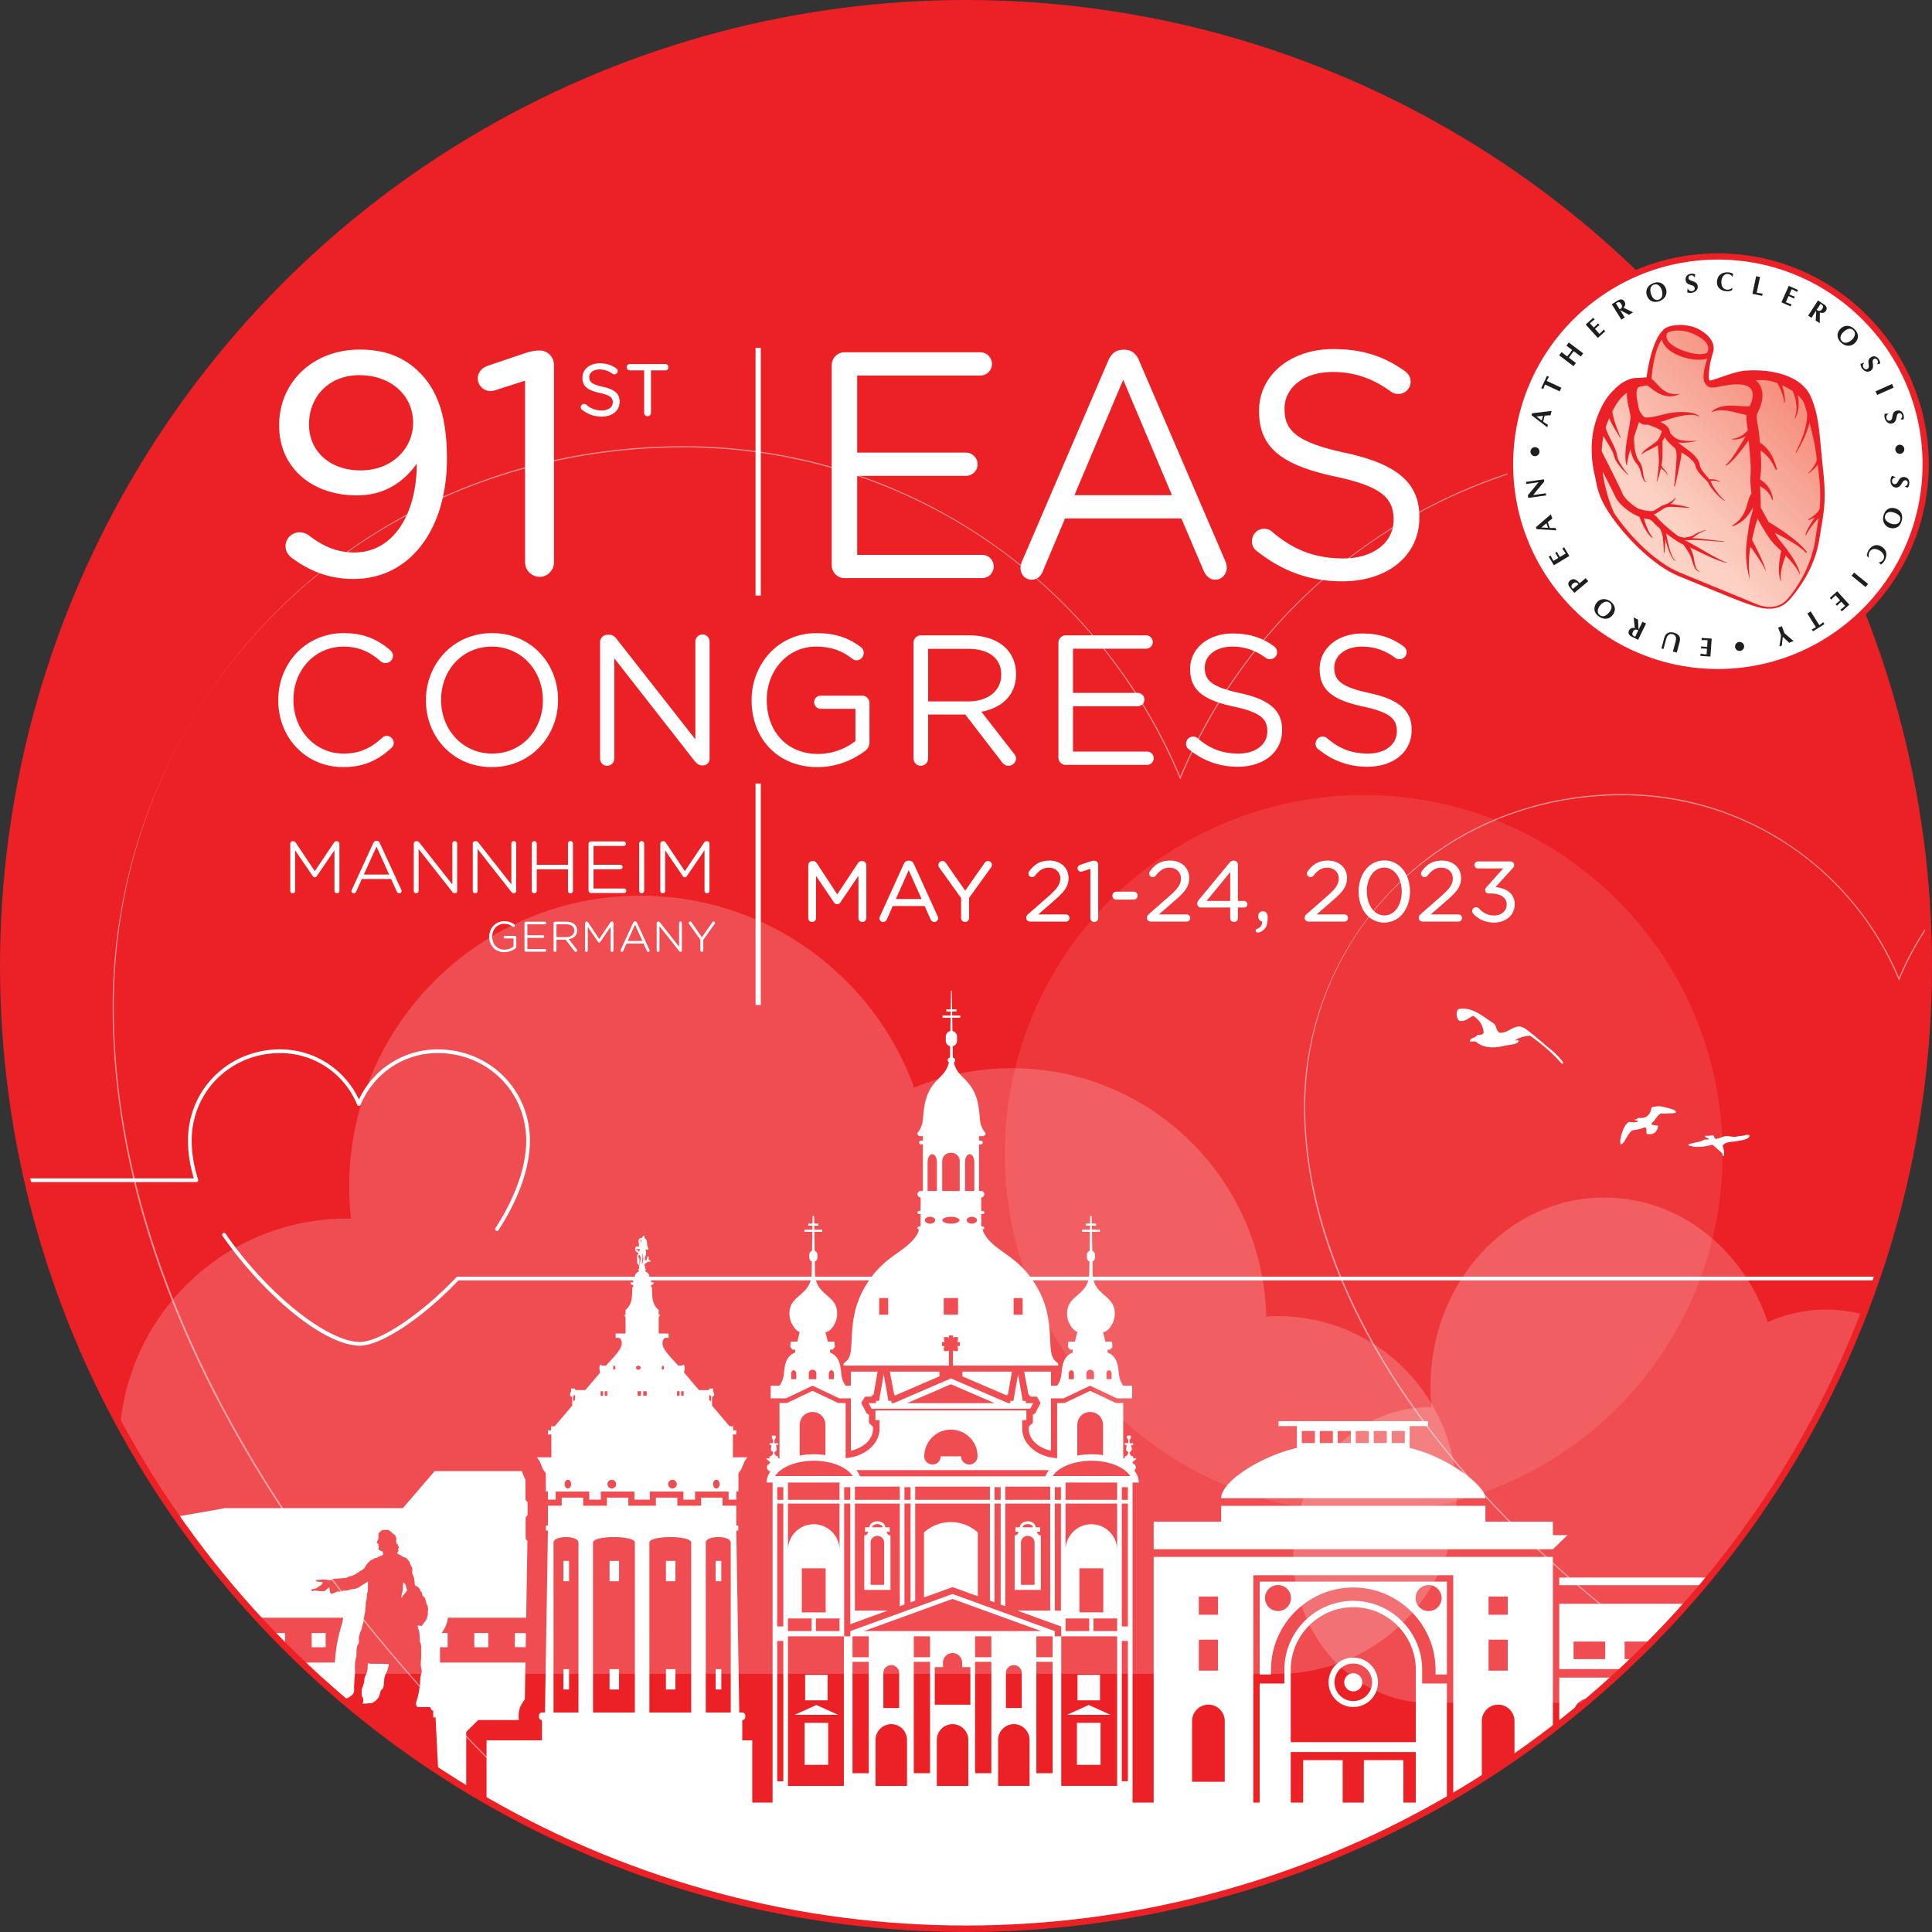 <?xml version="1.0" encoding="UTF-8"?> <svg xmlns="http://www.w3.org/2000/svg" xmlns:xlink="http://www.w3.org/1999/xlink" xmlns:v="https://vecta.io/nano" viewBox="0 0 894 894" fill-rule="evenodd" stroke-linecap="round" stroke-linejoin="round" stroke-miterlimit="1.5"><rect x="0" y="0" width="894" height="894" fill="#333333" stroke="none"/><style>.B{fill-rule:nonzero}.C{fill:#1e1e1e}.D{fill:#fff}</style><clipPath id="A"><circle cx="447" cy="447" r="445.5"></circle></clipPath><g clip-path="url(#A)"><path d="M-13.061-30H892.5v961.315H-13.061z" stroke="#eb2126" stroke-width="3" class="D"></path><path d="M-13.061-30h1117.45v864.123H-13.061z" fill="#eb2126"></path><g opacity=".1" class="B D"><path d="M631.028 700.028c91.715 0 166.067-74.35 166.067-166.067s-74.352-166.064-166.067-166.064-166.067 74.349-166.067 166.064 74.352 166.067 166.067 166.067"></path></g><g opacity=".2" class="B D"><path d="M160.556 774.526h430.705c45.707 0 82.76-37.051 82.76-82.756s-37.053-82.758-82.76-82.758c-1.79 0-3.56.078-5.322.192-1.543-63.724-53.648-114.917-117.739-114.917-16.014 0-31.268 3.204-45.181 8.989-18.78-51.804-68.419-88.818-126.703-88.818-74.413 0-134.737 60.323-134.737 134.737 0 4.98.288 9.889.819 14.724l-1.842-.046c-58.17 0-105.328 47.152-105.328 105.324s47.158 105.329 105.328 105.329"></path></g><g opacity=".2" class="B D"><path d="M661.309 787.924h257.103c27.286 0 49.404-24.057 49.404-53.733s-22.118-53.732-49.404-53.732c-1.067 0-2.125.051-3.175.123-.921-41.374-32.025-74.611-70.284-74.611-9.559 0-18.664 2.081-26.97 5.837-11.211-33.637-40.841-57.669-75.633-57.669-44.421 0-80.43 39.166-80.43 87.483 0 3.232.173 6.42.488 9.559l-1.099-.03c-34.724 0-62.874 30.617-62.874 68.385s28.15 68.388 62.874 68.388"></path></g><g opacity=".5" class="B D"><path d="M545.947 1019.32l-.063-.016c-39.59-9.994-90.343-33.18-142.911-65.281-57.214-34.94-113.371-78.29-162.404-125.367-56.385-54.135-101.199-110.771-133.198-168.334-36.659-65.945-55.246-131.287-55.246-194.209 0-33.985 6.571-67.17 19.531-98.627a258.53 258.53 0 0 1 54.564-82.794c49.383-50.428 116.881-78.202 190.062-78.202 50.16 0 98.516 14.84 139.842 42.913 40.167 27.289 71.278 65.276 90.004 109.889 18.725-44.613 49.839-82.6 90.005-109.889 41.324-28.073 89.682-42.913 139.84-42.913 73.183 0 140.681 27.774 190.062 78.202 23.433 23.929 41.792 51.783 54.567 82.794a257.68 257.68 0 0 1 19.53 98.627c0 62.927-18.589 128.269-55.25 194.209-32.011 57.572-76.838 114.208-133.239 168.334-49.062 47.086-105.258 90.437-162.512 125.367-52.624 32.105-103.45 55.289-143.12 65.281l-.064.016zM316.282 207.012c-147.834 0-263.637 113.812-263.637 259.101 0 116.976 66.867 245.595 188.284 362.167 110.756 106.338 232.984 172.294 305.018 190.502 72.142-18.192 194.509-84.143 305.335-190.502 121.445-116.549 188.328-245.169 188.328-362.167 0-145.289-115.801-259.101-263.637-259.101-100.722 0-190.848 60.077-229.604 153.055l-.241.579-.24-.579c-38.755-92.978-128.882-153.055-229.606-153.055"></path><path d="M878.642 820.463l-.066-.016c-22.068-5.573-50.352-18.489-79.647-36.376-31.879-19.467-63.17-43.62-90.491-69.849-31.419-30.163-56.39-61.718-74.222-93.793-20.431-36.75-30.79-73.167-30.79-108.237a143.66 143.66 0 0 1 10.888-54.986c7.123-17.287 17.358-32.816 30.423-46.156 27.532-28.114 65.167-43.596 105.966-43.596 27.969 0 54.931 8.271 77.972 23.924 22.313 15.155 39.615 36.233 50.067 60.985 10.452-24.752 27.754-45.83 50.065-60.985 23.043-15.653 50.005-23.924 77.973-23.924 40.8 0 78.434 15.482 105.967 43.596 13.065 13.34 23.298 28.869 30.423 46.156a143.66 143.66 0 0 1 10.888 54.986c0 35.072-10.359 71.489-30.795 108.237-17.834 32.079-42.817 63.635-74.242 93.793-27.339 26.234-58.651 50.387-90.55 69.849-29.327 17.887-57.653 30.805-79.763 36.376l-.066.016zM750.703 367.998c-82.279 0-146.732 63.339-146.732 144.194 0 65.121 37.235 136.729 104.845 201.636 61.666 59.2 129.71 95.922 169.826 106.072 40.173-10.141 108.296-46.858 170-106.072 67.627-64.893 104.871-136.503 104.871-201.636 0-80.855-64.453-144.194-146.733-144.194-56.059 0-106.217 33.434-127.787 85.174l-.251.604-.253-.604c-21.568-51.74-71.726-85.174-127.786-85.174"></path></g><g class="D"><path d="M498.334 797.202h10.922v19.43h-10.922zm-126.024 0h10.917v19.43H372.31z"></path><path d="M377.768 788.948l-10.095 4.572h20.192l-10.097-4.572z" class="B"></path><path d="M372.563 774.984h10.414v11.811h-10.414zM73.612 755.645h6.491v6.587h-6.491zm70.596 0h6.487v6.587h-6.487zm-18.817 0h6.493v6.587h-6.493zm94.083.003h6.487v6.587h-6.487zm23.889.08l-.106 6.505-5.072-.083.106-6.504 5.072.082zm-156.974-.083h6.487v6.587h-6.487zm-38.327 0h6.491v6.587h-6.491zm12.778 0h6.491v6.587H60.84z"></path><g class="B"><path d="M1079.98 873.855v-33.844h-19.141v-63.743h-119.66v63.743h-2.943v-63.743h-95.272v97.587h237.016zm-216.219-81.5h-14.53c.395-3.647 3.513-6.514 7.266-6.514s6.865 2.867 7.264 6.514m.043 21.712h-14.621v-14.184h14.621v14.184zm23.577-21.712h-14.535c.399-3.647 3.517-6.514 7.264-6.514a7.34 7.34 0 0 1 7.271 6.514m.043 21.712h-14.621v-14.184h14.621v14.184zm23.571-21.712h-14.53c.402-3.647 3.513-6.514 7.266-6.514s6.865 2.867 7.264 6.514m.048 21.712h-14.621v-14.184h14.621v14.184zm23.576-21.712h-14.534c.405-3.647 3.519-6.514 7.27-6.514s6.865 2.867 7.264 6.514m.043 21.712h-14.616v-14.184h14.616v14.184zm30.3-19.506h-6.192v-7.767h6.192v7.767zm1.509 25.479h-9.21v-11.804a4.62 4.62 0 0 1 4.604-4.606 4.62 4.62 0 0 1 4.606 4.606v11.804zm17.63-25.479h-6.186v-7.767h6.186v7.767zm1.511 25.479h-9.213v-11.804a4.62 4.62 0 0 1 4.606-4.606 4.62 4.62 0 0 1 4.607 4.606v11.804zm17.634-25.479h-6.193v-7.767h6.193v7.767zm1.509 33.395h-9.211v-19.72c0-6.071 9.211-6.071 9.211 0v19.72zm17.632-33.395h-6.186v-7.767h6.186v7.767zm1.508 25.479h-9.21v-11.804a4.62 4.62 0 0 1 4.604-4.606c2.539 0 4.606 2.072 4.606 4.606v11.804zm17.637-25.479h-6.193v-7.767h6.193v7.767zm1.509 25.479h-9.211v-11.804a4.62 4.62 0 0 1 4.604-4.606c2.533 0 4.607 2.072 4.607 4.606v11.804zm-104.807-67.095l48.077-22.953H842.964v3.523h114.082v8.604H842.964v30.218h95.27v-19.392zm-74.43 14.786h-14.621v-8.108h14.621v8.108zm23.62 0h-14.621v-8.108h14.621v8.108zm23.619 0h-14.621v-8.108h14.621v8.108zm23.619 0h-14.616v-8.108h14.616v8.108zm-138.985-37.739h-74.163v3.523h74.163v-3.523zm-74.161 110.019h-2.944V720.414H533.845v119.597h-9.782V686.03h2.899c0-1.992-.745-3.879-2.074-5.568.401-.389.693-.827.7-1.379.029-1.622-1.496-1.65-1.496-2.267 0-.91 1.108-.566 1.769-2.031h-1.477v-.843c-.937 0-1.709-.967-1.709-1.933.617-.349 1.155-.789 1.032-1.571l-.269-1.75h.552c.558 0 .558-.873 0-.873h-1.295v-1.677a.43.43 0 0 0 .34-.276l.308-.796c.423-1.089-2.321-1.089-1.897 0l.31.796c.064.153.187.255.34.276v1.677h-1.295c-.556 0-.556.873 0 .873h.552l-.269 1.75c-.121.782.412 1.222 1.032 1.327 0 1.21-.772 2.177-1.711 2.177v.843h-.645v-25.566h-3.424l-11.872-5.641-11.877 5.641h-3.423v25.525c-8.98-.504-16.13-6.418-16.13-13.575v-4.037h1.905v-4.48h-69.846v4.48h1.906v4.037c0 7.04-6.922 12.88-15.7 13.543v-25.493h-3.427l-11.873-5.641-11.87 5.641h-3.425v25.566h-.645v-.843c-.942 0-1.71-.967-1.71-1.933.618-.349 1.151-.789 1.03-1.571l-.269-1.75h.552c.556 0 .556-.873 0-.873h-1.295v-1.677a.43.43 0 0 0 .34-.276l.308-.796c.424-1.089-2.321-1.089-1.894 0l.307.796a.43.43 0 0 0 .34.276v1.677h-1.297c-.556 0-.556.873 0 .873h.554l-.269 1.75c-.121.782.412 1.222 1.03 1.327 0 1.21-.77 2.177-1.707 2.177v.843h-1.477c.661 1.465 1.769 1.121 1.769 2.031 0 .617-1.523.645-1.495 2.267.009.671.437 1.17.971 1.621h.781c-1.212 1.63-1.891 3.43-1.891 5.326h2.764v153.981H348.1v-34.685h-4.625v-9.37c.764 0 1.393-.624 1.393-1.39v-.734c0-.766-.629-1.388-1.393-1.388h-1.381l-1.381-84.194h.923v-2.293h-.923v-9.212h-6.375v-3.736h-9.931v3.736h-10.969v-3.736h-9.929v3.736h-12.754v-3.736h-9.931v3.736h-10.967v-3.736h-9.93v3.736h-6.38v9.212h-.918v2.293h.918l-1.377 84.194h-1.381c-.766 0-1.392.622-1.392 1.388v.734c0 .766.626 1.39 1.392 1.39v9.37h-25.65v34.685h-9.406v-38.58l5.511-5.509h18.828c-.054-.442-.084-.896-.084-1.356v-.734c0-2.826 1.092-5.397 2.87-7.323l.28-17.199H203.61l.002-7.077h3.535v-6.587h-2.776c.932-1.372 2.427-3.43 2.904-7.077h36.205l.581-35.578-.839-.841v-10.088l.921-.918v-6.067l-.98-.974v-9.415l-.383-.697-1.356-3.269h-40.26l-14.762 17.14h-82.261c-21.073 3.986-82.179 12.494-92.87 27.683 4.927 6.997 13.119 11.596 25.31 11.596h-1.053v7.173H21.183v4.255h137.645l-.456 2.275c-2.366 8.018-3.036 12.526-3.403 18.466h-33.262v55.33H93.534v-55.33H21.183l-.002 55.33v15.371h-24.93v33.844h799.426v-97.587h-74.161v63.743zM43.966 824.64h-6.988v-51.075h6.988v51.075zm159.899 16.499h-51.788l2.325-46.43h1.064v-3.195h.607l.838-1.598h.96l.18-.426c-1.078.021-1.962-.027-1.99-.153-.615 0-.433-1.445-.362-1.597.371-.34.827-.313 1.408-.449.971-.224 1.347-.853 2.122-1.083 1.682-.492 1.849-.406 3.28-1.527 1.985-1.552 1.131-3.018 1.374-5.06.082-.684.108-2.856.178-3.193.183-.848.112-1.429.187-2.184.123-1.219-.125-2.91.002-3.778-.016-.192.128-1.888.178-2.177.173-1.039.445-1.112.504-2.352.068-1.477-.116-4.032.836-5.188.654-.797.012-3.134.397-3.537-.002-.023.572-2.254.675-2.352.355-.344.335-.7.446-.992.237-.61.52-2.247.629-2.488.456-.99.167-1.165.315-1.935.194-1.012.501-2.293.645-3.282.173-1.156.392-3.219.392-4.361 0-.027.029-.581.029-.581.361-.934.477-1.939.477-2.951 0-.358.237-1.609.376-1.796.107-.142.134-4.069.134-4.627 0-.066-2.386 1.52-2.737 1.673-.009.05-.738.39-.902.558-.837.864-1.133.613-1.815.953-.93.453-2.302.219-2.983.567-1.477.762-2.829.121-3.531.657-.597.449-2.242.043-2.616.339-.538.422-1.514.586-1.979.832-1.025.543-1.41-2.215-1.123-2.817-.098.039-.454.148-.454.148-.36.06-1.326.923-1.527 1.236-.344.531-3.74.191-3.756.187-.333-.242-1.253-.247-1.529-.137-1.575.645-1.84-.782-.046-.782.39 0 1.418-.515 1.662-.711.948-.766 2.42-1.156 2.331-2.48-.002-.064-1.746-.102-1.937-.102-.274 0-1.354-.313-1.112-.75.07-.132 2.249-.16 2.68-.274.739-.203 1.593.076 2.14.028.741-.06 1.849.745 2.425.027.522-.64 2.138-.433 2.929-.531.381-.048 3.964-.317 4.037-.372.756-.542.428-.378 1.242-.624 1.192-.18 1.087-.305 2.035-.65.67-.234 1.901-1.089 2.464-1.538.406-.321.886-.497 1.217-.704.31-.192 1.212-.778 1.329-1.117.159-.465.649-1.017.825-1.345.494-.918 1.308-1.356 1.55-1.734.342-.531 1.479-.755 1.85-1.094.513-.461 1.639-.406 1.758-.563.417-.559 2.828-1.04 2.6-1.505 0 0-.011-1.417-.727-1.477-.408-.034-.761-.394-1.117-.553-.656-.294-.032-1.17-.221-1.717-.51-.104.285-.973-.499-1.246-.009-.046-.276-.144-.346-.164-.171-.057.389-1.489.394-1.493.734-.933.032-2.109.451-3.036s.718-.575.823-.784c.084-.169.479-.52.629-.629.287-.201 1.778-.224 2.211-.185.875-.141.832.207 1.149.283.341.084 1.214.898 1.276.905a2.81 2.81 0 0 0 .397.453c1.078.951.818.064 1.529 1.762.335.793-.091 1.842.13 2.072 0 1.433.69.93.731 1.429.071.923.431.606.431 1.329 0 .403-.786.774-.13 1.258.187.136-.517.793-.547.946-.107.512.148.64.148.649.005 0 .96.44 1.06.465.618.164.999.848 1.609 1.023.907.269.629-.004 1.427.575.262.191 1.238 1.515 1.352 1.527.269.868.237 1.044.642 1.707 1.3 2.126.206 3.189.86 4.271.253.422.403 1.099.453 1.176.328.504.224 1.461.274 1.52.446 1.204-.271 2.239 1.066 2.731 1.069.399.864.722 1.217.978.57.417.329.975.604 1.21 1.015.852.554 1.345.839 1.919.306.625 1.283.946 1.384 1.958.073.745.636 1.285.389 1.816.502.563 1.06 2.348.869 3.048-.169.601-.025 1.465-.094 2.154-.086.898-.841 2.855-1.483 3.48-.538.52-1.012 1.443-1.325 1.712-.72.132-1.632-.203-1.839-.087-.066.453.121 1.427.337 1.805.427.748.322 1.625.474 2.325.228 1.055-.113 3.204.388 3.74.255.274.533 3.036.301 3.145.139 1.062.07 2.156.07 3.216 0 1.379-.371 3.895-.079 4.969.264.973.522 2.11.118 3.1-.415 1.002-.415 2.862-.499 3.031 0-.504-.052 1.746-.048 1.864.021.964-.337 1.664-.364 2.266-.067 1.449-.477 2.172-.673 3.38-.15.934-.558 1.728-.738 2.614a4.27 4.27 0 0 1-.219.75l.634 1.504h6.001l.838 1.598h.609v3.195h1.062l2.327 46.43zm63.813-48.695h-11.546V713.8c0-3.389 11.546-3.389 11.546 0v78.644zm26.088 0h-19.355V713.8c0-3.389 19.355-3.389 19.355 0v78.644zm26.085 0h-19.352V713.8c0-3.389 19.352-3.389 19.352 0v78.644zm18.279 0h-11.544V713.8c0-3.389 11.544-3.389 11.544 0v78.644zm180.96-33.121h2.828v64.934h-2.828v-64.934zm0-63.579h2.828v56.866h-2.828v-56.866zm0-7.569h2.828v5.853h-2.828v-5.853zm-39.531 80.814h7.524v51.532h-7.524v-51.532zm0-11.811h7.524v9.675h-7.524v-9.675zm-79.785-2.418l41.007-14.888 41.009 14.888h-82.016zm12.649 15.753c2.015 0 3.66 1.648 3.66 3.665v16.176h-7.323v-16.176c0-2.017 1.648-3.665 3.663-3.665m56.718 0c2.015 0 3.663 1.648 3.663 3.665v16.176h-7.326v-16.176c0-2.017 1.648-3.665 3.663-3.665m-7.282 34.587c0-4.002 3.28-7.279 7.282-7.279s7.277 3.277 7.277 7.279v21.302h-14.559V805.1zm-10.66-36.111h7.524v51.532h-7.524v-51.532zm0-11.811h7.524v9.675h-7.524v-9.675zM433.501 805.1a7.31 7.31 0 0 1 7.28-7.279c4.002 0 7.282 3.277 7.282 7.279v21.302h-14.562V805.1zm-.959-33.666h3.815v-2.09a4.44 4.44 0 0 1 4.424-4.426 4.44 4.44 0 0 1 4.426 4.426v2.09h3.815v17.395h-16.48v-17.395zm-9.701-2.445h7.522v51.532h-7.522v-51.532zm0-11.811h7.522v9.675h-7.522v-9.675zM405.143 805.1c0-4.002 3.28-7.279 7.28-7.279s7.28 3.277 7.28 7.279v21.302h-14.56V805.1zm-10.659-36.111h7.521v51.532h-7.521v-51.532zm0-11.811h7.521v9.675h-7.521v-9.675zm-3.855-69.003h2.829v5.853h-2.829v-5.853zm-26.012 69.003h25.867v69.224h-25.867v-69.224zm23.87-2.418h-10.942v-5.853h10.942v5.853zm-6.418-8.652h-11.036v-20.399h11.036v20.399zm-17.452 2.801h10.94v5.853h-10.94v-5.853zm0-53.165h23.87v21.505c0-6.567-5.37-11.937-11.934-11.937s-11.936 5.37-11.936 11.937v-21.505zm0-9.714h23.87v7.998h-23.87v-7.998zm-4.971 73.293h2.828v64.934h-2.828v-64.934zm0-63.579h2.828v56.866h-2.828v-56.866zm0-7.569h2.828v5.853h-2.828v-5.853zm22.313-14.84a35.95 35.95 0 0 0-5.338-.394c-2.295 0-4.501.21-6.58.602v-13.824c0-8.439 11.918-8.439 11.918 0v13.616zm12.611 9.691h-35.902c1.106-1.757 3.011-3.147 4.709-4.066 3.945-2.131 8.795-3.017 13.244-3.017s9.3.886 13.24 3.017c1.698.919 3.608 2.309 4.709 4.066m57.778-9.258c0 2.211-1.707 3.918-3.811 3.918s-3.811-1.707-3.811-3.811h-9.42c0 2.104-1.707 3.811-3.813 3.811s-3.811-1.707-3.811-3.811c.06-6.869 5.559-12.332 12.333-12.332s12.274 5.463 12.333 12.225m33.073 6.51c-.741.905-1.313 1.869-1.689 2.878h-85.761c-.379-1.009-.953-1.973-1.691-2.878h89.141zm-69.041 13.748h-20.777v-6.111h20.777v6.111zm4.968 0h-2.826v-5.853h2.826v5.853zm36.725 0h-34.58v-6.111h34.58v6.111zm4.969 0h-2.829v-5.853h2.829v5.853zm22.922 0h-20.78v-6.111h20.78v6.111zm0 51.266h-15.168l20.282 7.362v4.524h25.867v69.224h-25.867v-69.224h-2.999v-2.418l-47.298-17.17-47.294 17.17v2.418h-2.858v-61.434h2.829v55.834l17.31-6.286h-15.165v-49.548h20.777v47.513l2.144-.782v-46.731h2.824v45.707l2.145-.775v-44.932h34.58v44.932l2.14.775v-45.707h2.829v46.731l2.142.782v-47.513h20.78v49.548zm30.981-49.548v21.505c0-6.567-5.368-11.937-11.934-11.937s-11.934 5.37-11.934 11.937v-21.505h23.868zm-23.868-9.714h23.868v7.998h-23.868v-7.998zm10.942 68.73h-10.942v-5.853h10.942v5.853zm6.51-8.652h-11.034v-20.399h11.034v20.399zm6.416 8.652h-10.94v-5.853h10.94v5.853zm-26.013-9.468h-2.824v-49.548h2.824v49.548zm-2.824-57.117h2.824v5.853h-2.824v-5.853zm22.311-14.84c-1.709-.257-3.496-.394-5.337-.394-2.293 0-4.502.21-6.578.602v-13.824c0-8.439 11.915-8.439 11.915 0v13.616zm12.616 9.691h-35.907c1.106-1.757 3.011-3.147 4.711-4.066 3.943-2.131 8.791-3.017 13.243-3.017 4.446 0 9.299.886 13.242 3.017 1.695.919 3.605 2.309 4.711 4.066m74.236 127.708h57.878v29.277h-5.76v-25.53h-18.277v25.53H621.3v-25.53h-18.27v25.53h-5.759v-29.277zm0-38.092c0-15.913 13.027-28.936 28.936-28.936s28.942 13.023 28.942 28.936v33.516h-57.878v-33.516zm-33.657-25.447h-8.88v-8.413h8.88v8.413zm0 25.862h-8.88v-14.332h8.88v14.332zm3.118 51.419h-15.114v-28.128a7.58 7.58 0 0 1 7.553-7.553c4.158 0 7.561 3.403 7.561 7.553v28.128zm105.738 15.535h-2.942v-60.992h-11.442v-6.377c0-17.536-14.343-31.879-31.879-31.879-17.531 0-31.881 14.343-31.881 31.879v6.377h-11.442v60.992h-2.938V728.916h92.524v111.095zm25.213-92.816h-8.882v-8.413h8.882v8.413zm0 25.862h-8.882v-14.332h8.882v14.332zm3.118 51.419h-15.114v-28.128a7.58 7.58 0 0 1 7.554-7.553c4.157 0 7.56 3.403 7.56 7.553v28.128zm41.917-32.121h-14.535a7.35 7.35 0 0 1 7.271-6.514c3.751 0 6.865 2.867 7.264 6.514m23.619 0h-14.535c.399-3.647 3.517-6.514 7.264-6.514 3.754 0 6.872 2.867 7.271 6.514m23.619 0h-14.534c.399-3.647 3.512-6.514 7.264-6.514s6.865 2.867 7.27 6.514m-14.578 7.528h14.617v14.184h-14.617v-14.184zm-23.619 0h14.621v14.184h-14.621v-14.184zm-23.619 0h14.621v14.184H728.14v-14.184zm-6.626-27.546h74.163v-30.218h-74.163v30.218zm53.864-12.714h14.617v8.108h-14.617v-8.108zm-23.619 0h14.621v8.108h-14.621v-8.108zm-23.619 0h14.621v8.108H728.14v-8.108zm65.164-26.108h50.624v-3.523h-50.624v3.523zm0 38.822h50.624v-30.218h-50.624v30.218zm30.081-12.714h14.621v8.108h-14.621v-8.108zm-23.619 0h14.621v8.108h-14.621v-8.108zm-6.462 114.232h50.624v-97.587h-50.624v97.587zm21.04-81.5h-14.535c.401-3.647 3.519-6.514 7.266-6.514a7.34 7.34 0 0 1 7.269 6.514m23.619 0h-14.534c.401-3.647 3.519-6.514 7.266-6.514s6.869 2.867 7.268 6.514m-14.578 7.528h14.621v26.541h-14.621v-26.541zm-23.619 0h14.621v14.184h-14.621v-14.184z"></path><path d="M652.299 670v-10.106h8.495v-2.297H591.62v2.297h8.499V670c-16.727 3.857-35.045 15.515-35.045 23.262h122.273c0-6.084-18.321-19.403-35.048-23.262m-43.858-2.256h-6.061v-5.593h6.061v5.593zm8.319 0h-6.061v-5.593h6.061v5.593zm8.321 0h-6.06v-5.593h6.06v5.593zm8.319 0h-6.06v-5.593h6.06v5.593zm8.319 0h-6.06v-5.593h6.06v5.593zm8.322 0h-6.061v-5.593h6.061v5.593zm19.488 107.107v-42.994h-86.643v42.994h5.26v-2.208c0-20.946 17.117-38.056 38.06-38.056s38.061 17.11 38.061 38.056v2.208h5.262zm-72.148-35.38a6.02 6.02 0 0 1-6.019 6.013c-3.318 0-6.01-2.692-6.01-6.013s2.692-6.017 6.01-6.017a6.02 6.02 0 0 1 6.019 6.017m69.687 0c0 3.321-2.692 6.013-6.017 6.013a6.01 6.01 0 0 1-6.013-6.013 6.02 6.02 0 0 1 6.013-6.017 6.02 6.02 0 0 1 6.017 6.017"></path></g><path d="M282.061 722.287h4.392v9.413h-4.392zm0 50.076h4.392v9.413h-4.392z"></path><path d="M339.133 663.783h1.582v-1.903h-1.463v-1.903h-1.678l-8.091-9.562v-4.1s.536-.007.561-.235c0 0 .474-.469.472-.601-.039-.648-.242-1.213-.529-1.58l.068-1.386-1.914.035-.048.69h-4.679l-6.931-8.191c.102-.312.187-.668.246-1.049.196-1.315-.009-2.438-.463-2.507-.18-.025-.371.117-.549.383l-1.887.039c-1.922-2.27-7.257-7.287-7.257-10.044 0-.94 0-1.883 1.155-2.824h1.673v-1.992h-4.606v-7.33l.69-1.359h-.69v-2.147c-3.437-3.077-2.888-6.55-3.134-10.646h-.401v-1.101h.912l.102-.554.385-.549h-1.399v-1.16h-.75v-1.269c0-1.302-.809-2.147-1.869-2.549v-.715h.335v-.436h-.424v-1.376h-.305c-.014-.237-.009-.499.057-.748.166-.638 1.13-.741 1.219-1.176.923-.194 2.66.153.832-.994-.839-.524.456-.585-.463-1.654-.471.191-.492 1.176-.683 1.595-.089.194-.256.333-.598.308-.257-.018-.38-1.108-.009-1.776.798-1.429-.077-3.532.192-3.341 1.046.738 1.593-.153 1.037-.823-.771-.939.121-3.305-1.42-4.266-.497-.313.219-2.052-.907-.901-.55.563.374.461-1.27.896-1.167.308-.608 2.152-.608 2.799 0 .561.784 1.135-1.142.971-.183-.016-1.402 1.732.476 2.801.087.052.167.488.6.488 0 .793-.944-.545-.709 2.739.025.331-.055 1.808.068 1.931.139.143.249.082.572.499.178.228.276.467.221.652v1.376h-.424v.436h.333v.715c-1.057.402-1.864 1.247-1.864 2.549v1.269h-.752v1.16h-1.398l.386.549.098.554h.914v1.101h-.399c-.246 4.096.301 7.569-3.134 10.646v2.147h-.693l.693 1.359v7.33h-4.606v1.992h1.673c1.155.941 1.155 1.884 1.155 2.824 0 2.757-5.34 7.774-7.259 10.044l-1.974-.039c-.18-.266-.374-.408-.554-.383-.451.069-.658 1.192-.458 2.507.062.417.155.794.269 1.124l-6.867 8.116h-4.677l-.048-.69-1.919-.035.068 1.386c-.287.367-.485.932-.528 1.712 0 0 .474.469.501.697l.531.007v4.1l-8.087 9.562h-1.677v1.903h-1.466v1.903h1.584v10.562h-6.673l1.272 1.855 1.54 3.704 1.302 1.85v8.449h.975v3.736h3.574v-3.736h15.54v3.736h5.358v-3.736h15.54v3.736h7.143v-3.736h15.539v3.736h5.361v-3.736h15.537v3.736h3.574v-3.736h.978v-8.449l1.299-1.853 1.543-3.701 1.263-1.855h-6.665v-10.562zm-74.858 22.979c0 1.11-.674 2.012-1.506 2.012s-1.507-.902-1.507-2.012.675-2.008 1.507-2.008 1.506.898 1.506 2.008m1.844-38.924l-.886.608v-2.443l.886-.611v2.446zm12.971-1.988h-1.178v-2.083h1.178v2.083zm1.91 0h-1.178v-2.083H281v2.083zm3.781-12.957c0 .515-.239.932-.533.932s-.533-.417-.533-.932.237-.932.533-.932.533.419.533.932m.319 53.869c0 1.11-.9 2.012-2.01 2.012a2.01 2.01 0 0 1 0-4.02 2.01 2.01 0 0 1 2.01 2.008m9.913-42.997h1.616v2.083h-1.616v-2.083zm1.429-10.872c0 .515-.474.932-1.062.932s-1.065-.417-1.065-.932.476-.932 1.065-.932 1.062.419 1.062.932m-.386-54.97c-.102.429-.098.57-.175.928-.043.203.041.36-.096.301-.611-.274-.335-.426-.456-.65-.032-.059-.446-.027-.515-.029-.166-.007-.492-.169-.44-.365.028-.105 1.484-.198 1.682-.185m.276 3.57c.217.565.11 1.554-.077 2.137-.046.13-.183 1.678-.363 1.596-.025-.014.016-2.375.012-2.43-.064-.779-.477-.978-.572-1.411-.028-.116.136-.367.214-.442.191-.18.303-.121.342-.287.098-.034.426.786.444.837m.376-6.881c-.009.323-.221.234-.23.161-.036-.246-.141-.528-.052-.754.177-.458-.021-.201.392-.412.143-.083-.107.936-.11 1.005m.955 7.854c-.023.253 0 1.03-.118 1.16-.242.262-.21.524-.21.864 0 .043-.406.18-.419.182-.05.009.068-.451.082-.474.125-.244.073-.253.125-.488.128-.574.05-1.347.16-1.969.066-.388-.014-.971.032-1.338.02-.171-.035-.269.118-.283.29.579.082 1.213.189 1.496.071.189.062.638.041.85m1.591 63.384h-1.618v-2.083h1.618v2.083zm7.998-12.957c0 .515-.239.932-.533.932s-.532-.417-.532-.932.238-.932.532-.932.533.419.533.932m5.935 53.869c0 1.11-.903 2.012-2.013 2.012s-2.008-.902-2.008-2.012a2.01 2.01 0 0 1 4.021 0m1.258-40.912h-1.181v-2.083h1.181v2.083zm1.912 0h-1.178v-2.083h1.178v2.083zm12.675 2.596l-.889-.608v-2.446l.889.611v2.443zm3.973 38.316c0 1.11-.675 2.012-1.507 2.012s-1.509-.902-1.509-2.012.677-2.008 1.509-2.008 1.507.898 1.507 2.008" class="B"></path><path d="M308.151 722.287h4.392v9.413h-4.392z"></path><path d="M626.207 767.025c-6.313 0-11.432 5.114-11.432 11.432s5.119 11.437 11.432 11.437a11.44 11.44 0 0 0 11.437-11.437c0-6.318-5.119-11.432-11.437-11.432m0 20.118c-4.791 0-8.681-3.888-8.681-8.686s3.89-8.686 8.681-8.686c4.798 0 8.686 3.888 8.686 8.686s-3.888 8.686-8.686 8.686" class="B"></path><path d="M308.151 772.363h4.392v9.413h-4.392zm22.999 0h2.623v9.413h-2.623z"></path><g class="B"><path d="M177.453 769.962c-1.256-.235-6.493.159-7.198-.34-.095-.07-.118 1.675-.118 1.796.041 2.997-1.548 4.201-1.502 5.546.014.405-.164 2.044-.41 2.27 0 .136-.146.629-.194.743-.928 2.183-.552 1.73-.654 3.883-.018.395.266 1.489.46 1.632.319.24.278 1.919.212 2.143-.153.51-.335.652-.563.684h2.382c.05-.094.146-.13.328-.142 1.89-.132 1.719.148 3.234-.898.579-.399.894-.82 1.318-1.269.747-.787.437-.841.745-1.377.369-.645.458-2.539 1.162-2.758.032-.086.146-.175.206-.23.923-.798.793-3.786.984-5.042.21-1.424 1.37-3.25 1.445-3.792.176-1.24.613-1.333.613-2.854 0-.011-2.226.044-2.45.005m9.184-37.776c-.073.175-.285 3.571-.392 4.289-.116.798-.807 2.22-.33 2.997.022.032.355-1.055.848-1.488.227-.196 1.552-1.739 1.597-2.04.098-.684-.542-.788-.49-2.204.009-.132-.875-1.456-1.233-1.554"></path></g><path d="M260.696 722.287h2.621v9.413h-2.621z"></path><path d="M626.207 774.262c-2.313 0-4.196 1.875-4.196 4.196s1.883 4.2 4.196 4.2 4.201-1.882 4.201-4.2a4.2 4.2 0 0 0-4.201-4.196" class="B"></path><path d="M260.696 772.363h2.621v9.413h-2.621z"></path><g class="B"><path d="M725.335 710.355h-6.76v-6.208h-31.23v-7.362h-122.27v7.362h-31.229v12.752h184.729l6.76-6.544zM408.93 635.952l-2.163 12.283h-1.397v1.05h-3.417l1.345 2.58h73.436l1.345-2.58h-3.415v-1.05h-1.401l-2.163-12.283-2.161 12.283h-1.402v1.05h-1.005l-26.516-11.437-26.516 11.437h-1.008v-1.05h-1.399l-2.163-12.283zm31.086 4.586l20.276 8.747h-40.554l20.278-8.747zm-25.807 5.17l20.485-8.832v-2.174h-22.935l1.976 10.53.474.476zm72.1-4.505v-6.5h-12.378l1.978 10.528 1.046 1.05h2.815l1.753 2.895-2.517 4.818-1.064.65v3.733l-1.905 1.757v1.035a7.88 7.88 0 0 0 .303 2.147c1.253 4.349 5.575 6.972 9.969 7.98v-24.224h5.798l12.358-5.869 12.353 5.869h7.036v-5.869h-4.093c-.935-1.303-1.598-2.826-1.835-4.294-.645-3.986-.257-8.902-5.388-11.074v-1.327h1.242l1.021-1.326-.264-2.339h-3.009l-1.11-4.44c2.325 0 5.097-4.061 5.386-7.56.814-9.85-9.563-8.64-10.206-19.088l-.096-6.015c.7-.28 1.197-.984 1.197-1.803v-1.303a1.94 1.94 0 0 0-1.274-1.833l-.139-8.782h3.66v-1.007h-3.679l-.027-1.846h1.942v-1.005h-1.958l-.057-3.481h-.695l-.055 3.481h-1.935v1.005h1.919l-.027 1.846h-3.656v1.007h3.64l-.139 8.782c-.741.26-1.276.985-1.276 1.833v1.303a1.94 1.94 0 0 0 1.196 1.803l-.096 6.015c-.676 10.448-11.049 9.238-10.235 19.088.289 3.499 3.063 7.56 5.385 7.56h-.683l-1.113 4.44h-3.006l-.264 2.339 1.018 1.326h1.243v1.327c-5.131 2.172-4.741 7.088-5.386 11.074-.237 1.468-.9 2.991-1.837 4.294h-2.856zm25.68-5.438c0-2.249 2.379-2.249 2.379 0v2.403h-2.379v-2.403zm-9.286-.164c0-2.4 3.519-2.4 3.519 0v2.567h-3.519v-2.567zm-8.146.164c0-2.249 2.38-2.249 2.38 0v2.403h-2.38v-2.403zm-26.285-1.063h-22.936v2.172l20.486 8.834s.474-.476.594-.476l1.856-10.53z"></path></g><path d="M498.589 774.984H509v11.811h-10.411z"></path><g class="B"><path d="M503.797 788.948l-10.095 4.572h20.189l-10.094-4.572zm-22.162-78.456a1.72 1.72 0 0 1-1.717-1.719h1.363v-2.039h-2.03c0-1.537-1.648-2.779-3.677-2.779s-3.676 1.242-3.676 2.779h-2.033v2.039h1.365a1.72 1.72 0 0 1-1.716 1.719v25.217h12.121v-25.217zm-6.061-5.251c.812 0 2.389.449 2.389 1.493h-4.78c0-1.044 1.58-1.493 2.391-1.493m3.143 28.111h-6.283v-19.523c0-1.728 1.41-3.146 3.14-3.146s3.143 1.418 3.143 3.146v19.523zm-68.384-24.577h1.365v-2.04h-2.028c0-1.539-1.648-2.779-3.676-2.779-2.034 0-3.679 1.24-3.679 2.779h-2.033v2.04h1.365a1.72 1.72 0 0 1-1.714 1.718v25.217h12.119v-25.217c-.944 0-1.719-.773-1.719-1.718m-4.339-3.533c.809 0 2.386.447 2.386 1.493h-4.777c0-1.046 1.577-1.493 2.391-1.493m3.138 28.109h-6.281v-19.523a3.15 3.15 0 0 1 3.138-3.143c1.73 0 3.143 1.415 3.143 3.143v19.523zm-45.485-86.278L376 641.204l12.358 5.869h5.365v24.223c4.397-1.008 8.716-3.631 9.967-7.98a7.69 7.69 0 0 0 .306-2.147s0-1.034-.149-1.034l-1.757-1.758v-3.733l-1.064-.65-2.519-4.818 1.753-2.894h2.817s1.049-1.051 1.172-1.051l1.85-10.53h-12.376v6.503H391.3c-.939-1.304-1.6-2.827-1.837-4.294-.642-3.989-.255-8.903-5.385-11.075v-1.326h1.242l1.019-1.327-.265-2.338h-3.006l-1.112-4.44c2.325 0 5.096-4.062 5.388-7.56.813-9.853-9.559-8.641-10.204-19.089l-.1-6.015c.702-.28 1.198-.984 1.198-1.802v-1.304c0-.848-.533-1.573-1.274-1.833l-.141-8.781h3.665v-1.008h-3.681l-.027-1.846h1.946v-1.005h-1.962l-.055-3.48h-.697l-.055 3.48h-1.933v1.005h1.917l-.03 1.846h-3.651v1.008h3.633l-.139 8.781c-.738.26-1.272.985-1.272 1.833v1.304a1.94 1.94 0 0 0 1.197 1.802l-.096 6.015c-.677 10.448-11.052 9.236-10.236 19.089.265 3.177 2.578 6.823 4.702 7.56l-.768 3.07-.344 1.37h-3.006l-.267 2.338 1.021 1.327h1.242v1.326c-5.13 2.172-4.743 7.086-5.385 11.075-.242 1.467-.903 2.99-1.837 4.294h-4.096v5.869h7.038zm19.881-11.308c0-2.249 2.38-2.249 2.38 0v2.403h-2.38v-2.403zm-9.287-.164c0-2.4 3.521-2.4 3.521 0v2.567h-3.521v-2.567zm-8.144.164c0-2.249 2.38-2.249 2.38 0v2.403h-2.38v-2.403zm123.544-3.875v-.993c-.867-.675-1.651-1.386-2.182-2.198-2.96-4.508.566-17.221-6.34-30.753-7.816-15.307-17.395-17.267-23.576-24.166-1.436-1.602-2.355-3.186-2.931-4.795.542 0 .87-.331.87-.734s-.328-.737-.731-.737h-.577c-.046-.184-.082-.369-.121-.556v-5.171h.698c.403 0 .731-.331.731-.736s-.328-.737-.731-.737h-.698v-6.235c.759 0 1.429-.668 1.429-1.486s-.67-1.489-1.486-1.489h-.959v-21.55h.845a.88.88 0 0 0 .882-.879c0-.488-.394-.885-.882-.885h-.845v-2.078h2.233l.887-1.126c-2.708-3.699-2.535-4.935-2.993-9.719-1.554-16.13-10.044-14.881-11.756-23.225.998-.62.654-2.16-.478-2.16l-.087-5.345c1.149-.267 2.01-1.304 2.01-2.532v-1.954a2.61 2.61 0 0 0-2.124-2.557l-.1-6.17h3.735v-1.009h-3.751l-.03-1.842h2.019v-1.01h-2.035l-.139-8.674h-.353l-.139 8.674H437.9v1.01h2.018l-.03 1.842h-3.752v1.009h3.734l-.098 6.17c-1.204.226-2.125 1.29-2.125 2.557v1.954a2.61 2.61 0 0 0 2.011 2.532l-.087 5.345c-1.133 0-1.477 1.54-.481 2.046-1.709 8.458-10.201 7.209-11.754 23.339-.458 4.784-.287 6.02-2.994 9.719l.886 1.126h1.826v2.078h-.846c-.488 0-.884.397-.884.885a.88.88 0 0 0 .884.879h.846v21.55h-1.017c-.82 0-1.49.67-1.49 1.489a1.49 1.49 0 0 0 1.49 1.486c-.057 0-.057 6.235-.057 6.235h-.697a.74.74 0 0 0-.736.737.74.74 0 0 0 .736.736h.697v5.171a10.37 10.37 0 0 1-.121.556h-.576a.74.74 0 0 0-.736.737.74.74 0 0 0 .736.734c-.438 1.609-1.359 3.193-2.794 4.795-6.182 6.899-15.763 8.859-23.576 24.166-6.904 13.532-3.378 26.245-6.337 30.753-.533.812-1.317 1.523-2.183 2.198v.993h48.688v-7.054c-.686.518-1.012.351-2.318.369.012-1.305-.155-1.631.365-2.322h-1.226v-1.864h1.144c-.114-.119-.287-2.325-.287-2.325 1.312.023 1.638-.148 2.322.369v-1.099h1.867v1.099c.688-.517 1.014-.351 2.322-.367-.018 1.308.148 1.634-.367 2.323h1.227v1.864h-1.227c.515.688.347 1.012.367 2.322-1.313-.018-1.634.149-2.322-.369v7.054h48.693zm-78.637-23.537h-4.185v-7.715h4.185v7.715zm19.346-45.297c1.315 0 2.381.705 2.381 1.578s-1.066 1.581-2.381 1.581-2.385-.706-2.385-1.581 1.067-1.578 2.385-1.578m3.188-11.952h-4.308v-13.139c0-5.154 4.308-5.154 4.308 0v13.139zm3.166 49.534h6.626v7.715h-6.626v-7.715zm-.647-36.004c0-.873 1.771-1.578 3.959-1.578s3.959.705 3.959 1.578-1.774 1.581-3.959 1.581-3.959-.706-3.959-1.581m8.038-13.53h-8.102v-13.657c0-5.36 8.102-5.36 8.102 0v13.657zm6.767 0h-4.31v-13.139c0-5.154 4.31-5.154 4.31 0v13.139zm1.206 13.53c0 .875-1.067 1.581-2.382 1.581s-2.386-.706-2.386-1.581 1.067-1.578 2.386-1.578 2.382.705 2.382 1.578m21.146 43.719h-4.184v-7.715h4.184v7.715zm-45.65 100.766v30.079l13.219-4.796 11.686 4.239v-29.522c-3.292-2.986-7.661-4.809-12.454-4.809a18.47 18.47 0 0 0-12.451 4.809"></path></g><path d="M331.15 722.287h2.623v9.413h-2.623z"></path><g class="B"><path d="M681.762 470.096c2.792 1.837 4.565 4.337 4.779 7.851-.563 1.003-1.814.951-3.017.971-.732 1.6-2.945.93-3.433 2.899 1.272.591 1.602-.262 2.781.185 4.517 3.749 9.734 2.715 14.112 1.771 2.143-.46 4.422-.399 5.58-1.639.449-1.547-.761-.376-1.461-.711 1.887-1.351 4.258-1.969 6.897-2.165 5.696 3.932 10.682 8.328 14.919 13.208.985-.921-.594-2.024-1.053-2.637-1.798-2.393-4.615-4.401-7.421-6.797-1.504-1.285-3.316-2.883-5.126-4.303-2.167-1.693-3.899-3.469-6.062-3.694-3.25-.336-5.71 3.234-9.452 2.833-1.383-.98-1.383-2.865-2.352-4.117-4.381-2.742-10.414-8.396-16.686-6.742-1.304 1.539-.743 4.372.483 5.336 3.059.611 4.326-1.525 6.512-2.249m70.924 56.28c.771-1.254 1.491-2.428 2.523-3.26 2.013-.433 4.226-.608 5.869-1.497 1.195.294.611 2.008.894 3.025 2.84.763 5.018-.755 5.347-3.711-.686-.125-2.371-.21-3.159-.666-.05-.444.966-1.251 1.438-1.839.13-.166.219-.378.374-.574.64-.823 1.524-2.149 2.607-2.637 1.393.146 2.71.034 3.852-.032 1.019-.055 2.332.184 3.145-.568-.317-1.139-1.987-1.383-3.341-1.764-1.365-.383-2.988-.866-4.365-.952-1.299-.078-2.423.337-3.43.385-.451.613-.424 1.447-.697 2.081-.903 2.09-2.523 3.238-5.416 2.935-.531-.086-.558.458-.98.506-.244.212-.809.032-.829.524.367.283 1.285-.063 1.472.625-.978.513-2.455.399-4.025.166-.513.137-1.092.684-1.525 1.217-.918 1.126-1.823 3.371-2.288 5.29-.326 1.331-.634 2.868-.142 3.991 1.334-.501 1.945-2.058 2.676-3.245m39.715 3.302l4.228 3.697c.622.369.132 1.459 1.06 1.625a8.45 8.45 0 0 0-.604-4.732c1.253-2.117 4.316-1.764 6.675-2.199l1.464-.292c.62-.123 1.588-.26 2.313-.513 1.092-.385 1.406-.686 2.131-1.554a.54.54 0 0 0-.497-.506c-.852-.262-1.721.134-2.464.283-.736.145-1.49.173-2.461.28-.413.046-1.008.292-1.463.294-1.457.005-2.952-.492-4.34-.317-1.422.176-2.876 1.126-4.474 1.258-1.003-.228-.479-1.454-1.447-1.707-1.092.265-2.3.358-3.652.23.037.917 1.445.937 1.867 1.598-.533.283-1.304.196-2.04.173-1.604 1.083-3.642 1.188-5.785 1.78-.565.155-1.449.231-1.777.828 4.143 1.527 8.111.608 11.266-.226m330.719 61.938a.86.86 0 0 0-.859-.859H211.805c-.236 0-.462.095-.624.268-16.345 17.174-35.46 29.958-44.724 29.958-.103 0-.207 0-.307-.004-15.397-.489-43.105-22.97-61.77-50.11a.86.86 0 0 0-1.195-.223c-.39.269-.489.805-.222 1.197 16.88 24.547 45.112 50.282 63.132 50.855l.35.005c9.801 0 28.884-12.603 45.728-30.228h910.088a.86.86 0 0 0 .859-.859m-892.435-22.383c9.501-14.717 14.523-29.036 14.523-41.41 0-23.689-18.75-42.247-42.686-42.247-15.675 0-29.768 9.036-36.427 23.185-6.661-14.149-20.753-23.185-36.428-23.185-23.937 0-42.687 18.558-42.687 42.247 0 5.602.914 11.464 2.716 17.441l-639.161.104a.86.86 0 1 0 0 1.72l640.329-.106a.86.86 0 0 0 .694-.353.85.85 0 0 0 .124-.768c-1.977-6.194-2.982-12.264-2.982-18.038 0-22.724 17.995-40.527 40.967-40.527 15.63 0 29.619 9.389 35.634 23.918a.86.86 0 0 0 1.589 0c6.014-14.529 20.001-23.918 35.632-23.918 22.971 0 40.966 17.803 40.966 40.527 0 12.041-4.927 26.039-14.247 40.477a.86.86 0 0 0 .255 1.19c.145.092.305.137.466.137a.86.86 0 0 0 .723-.394"></path></g></g></g><circle cx="447" cy="447" r="445.5" fill="none" stroke="#eb2126" stroke-width="3"></circle><g class="B"><path d="M891.055 214.838c0 53.1-43.047 96.147-96.147 96.147s-96.15-43.047-96.15-96.147 43.047-96.147 96.15-96.147 96.147 43.047 96.147 96.147" class="D"></path><path d="M805.224 301.203c1.144-.14 1.943-1.177 1.837-2.323-.176-1.135-1.202-1.955-2.345-1.815s-1.969 1.183-1.826 2.326 1.191 1.955 2.334 1.812m-13.76 2.624l.581-8.326-4.658-.324c.014.173.039.352.025.526-.011.167-.061.355-.1.525.755-.047 1.591-.05 2.835.025l-.213 3.104-1.275-.087c-.545-.042-1.045-.123-1.495-.218.014.173.036.361.025.534s-.059.347-.098.517c.458-.028.962-.042 1.512-.008l1.27.098-.185 2.625a17.62 17.62 0 0 1-2.81-.372c.012.17.037.363.026.534s-.065.347-.098.52l4.658.327m-14.283-6.661c.126-.472.207-1.009.202-1.507-.028-1.652-1.457-2.522-2.888-2.905-.783-.207-1.644-.265-2.408.028-1.459.523-1.778 1.756-2.175 3.098l-1.126 4.213c.156.017.327.053.48.093a3.33 3.33 0 0 1 .465.162l.961-3.587c.154-.579.518-1.929.867-2.393.693-.917 1.39-1.164 2.494-.87.52.137.928.417 1.213.872.313.529.311.92.26 1.532-.056.641-.341 1.611-.514 2.254l-.903 3.366.908.179c.294.081.582.19.87.296l1.294-4.831" class="C"></path></g><path d="M761.696 288.491l-.853-.349c-.277-.135-.534-.3-.803-.459l-1.719 3.537-.078-.034-.12-1.574-.182-2.955-1.021-.428c-.341-.165-.657-.358-.975-.542l.097.892.442 4.045c-1.132-.277-2.164.067-2.689 1.149-.367.75-.277 1.404.19 2.044.346.47 1.163.836 1.68 1.085l2.346 1.152 3.685-7.563zm-5.047 6.156c-.674-.327-1.54-.643-1.272-1.641.064-.254.137-.425.213-.578.55-1.136 1.395-1.404 2.499-.73l-1.44 2.949m-17.892-15.682c-1.133 1.523-1.795 4.112.995 6.215 2.435 1.837 5.046 1.328 6.514-.618 1.675-2.223 1.174-4.596-.989-6.223-2.396-1.807-5.092-1.289-6.52.626m1.498 5.667c-1.47-1.105-.967-2.994-.014-4.261 1.225-1.624 3.037-2.62 4.543-1.484 1.471 1.107 1.029 2.893.07 4.165-1.655 2.195-3.24 2.606-4.599 1.58m-9.311-14.739c-1.417-1.689-2.801-2.608-4.473-1.211-1.057.895-.993 2.039.103 3.344l1.938 2.307 6.438-5.399-.634-.668c-.199-.232-.367-.492-.548-.744l-2.824 2.371zm-3.106 2.611l-.492-.587c-.408-.483-.232-1.291.52-1.918.57-.475 1.294-.704 1.976-.237.213.159.403.369.588.564l-2.592 2.178" class="C"></path><path d="M719.03 261.566l7.154-4.3-2.404-4.001c-.135.109-.274.235-.423.324s-.321.151-.48.218c.466.59.947 1.272 1.604 2.338l-2.67 1.604-.654-1.093c-.288-.472-.503-.928-.685-1.347-.134.106-.271.234-.419.321s-.322.151-.484.218c.285.361.59.766.872 1.239l.655 1.09-2.257 1.356a16.75 16.75 0 0 1-1.311-2.513c-.134.109-.274.237-.422.324s-.324.151-.481.218l2.405 4.004" class="B C"></path><path d="M716.2 241.615c.666-.582 1.373-1.102 2.136-1.658l-.397-.976c-.117-.335-.193-.674-.285-1.018l-6.942 6.008c.076.143.134.277.187.431.051.148.084.291.118.45l9.167.551-.223-.548c-.065-.182-.101-.369-.154-.556-.873.056-1.692.014-2.676.016l-.931-2.7zm.118 2.63l-3.081-.159 2.345-1.96.736 2.119" class="C"></path><path d="M715.46 229.23l-.106-.483c-.02-.157-.02-.328-.031-.487l-5.871.825 1.194-1.518 3.928-4.728-.135-1.029-8.325 1.172c.05.151.083.316.106.475a3.06 3.06 0 0 1 .031.495l5.683-.803-4.945 6.042.17 1.208 8.301-1.169m-7.255-20.378c-.081 1.149.785 2.13 1.932 2.25 1.149.039 2.144-.811 2.225-1.96a2.09 2.09 0 0 0-1.932-2.236c-1.149-.079-2.144.796-2.225 1.946" class="B C"></path><path d="M714.79 192.345c.878-.107 1.75-.14 2.698-.179l.215-1.037c.092-.339.215-.66.333-.999l-9.115 1.099c-.016.16-.042.305-.083.456-.042.156-.093.293-.157.442l7.297 5.583.117-.579c.048-.184.123-.358.182-.548-.755-.444-1.409-.931-2.225-1.484l.738-2.754zm-1.376 2.248l-2.46-1.857 3.042-.316-.582 2.173" class="C"></path><path d="M715.713 176.251c.318-.674.699-1.295 1.082-1.915-.165-.051-.339-.087-.504-.168-.156-.067-.293-.179-.441-.274l-2.665 5.72c.165.053.333.09.492.162.165.079.308.188.453.28a15.93 15.93 0 0 1 .808-2.136l6.83 3.187.33-.861c.132-.277.294-.542.445-.811l-6.83-3.184m12.446-6.792l.504-.774c.184-.24.399-.467.604-.693l-3.28-2.472 1.079-1.538 1.177-1.456 3.28 2.466.506-.766c.181-.249.397-.47.598-.702l-6.715-5.058-.504.772c-.181.243-.394.464-.598.696l2.65 1.996-1.079 1.541-1.177 1.459-2.653-2.002-.503.775c-.185.243-.4.467-.604.693l6.715 5.063m5.606-19.286l5.586 6.204 3.469-3.126c-.134-.112-.285-.221-.397-.352s-.212-.288-.307-.431c-.49.573-1.068 1.175-1.988 2.024l-2.086-2.314.948-.856a11.62 11.62 0 0 1 1.194-.923l-.4-.352c-.112-.126-.207-.291-.308-.436-.293.35-.634.724-1.045 1.093l-.945.856-1.764-1.963c.914-.85 1.599-1.339 2.22-1.764-.135-.106-.283-.224-.4-.35s-.213-.29-.308-.436l-3.469 3.126" class="B C"></path><path d="M750.282 147.927l.747-.539c.257-.163.539-.294.813-.434l-2.086-3.344.076-.039 1.395.73 2.6 1.412.903-.643.979-.531-.808-.392-3.666-1.775c.839-.814 1.088-1.865.451-2.885-.442-.708-1.043-.976-1.832-.92-.581.042-1.325.539-1.814.847l-2.212 1.381 4.454 7.132zm-2.547-7.546c.635-.391 1.362-.964 2.066-.207.182.193.288.342.378.484.671 1.074.455 1.929-.702 2.508l-1.742-2.785m23.154-6.76c-.631-1.795-2.404-3.788-5.706-2.648-2.888.99-3.925 3.439-3.131 5.746.906 2.63 3.154 3.539 5.712 2.658 2.84-.981 3.917-3.5 3.125-5.756m-5.541-1.932c1.739-.601 3.028.878 3.542 2.374.663 1.923.476 3.984-1.308 4.599-1.739.598-2.975-.766-3.492-2.276-.892-2.592-.349-4.143 1.258-4.697" class="C"></path><path d="M784.221 128.235l.218-1.255c-.302-.219-1.124-.437-1.999-.314-1.845.258-2.642 1.546-2.444 2.942.409 2.927 3.928 1.713 4.202 3.656.118.836-.492 1.354-1.244 1.46-.836.12-1.563-.285-1.862-1.102l-.232.037c.003.534-.061 1.062-.134 1.59.621.283 1.362.339 2.027.246 1.882-.262 3.061-1.568 2.841-3.12-.389-2.781-4.04-1.957-4.27-3.598-.095-.69.213-1.241 1.172-1.378.69-.095 1.21.252 1.54.861l.185-.025m17.323 4.979c-.57.512-1.462.867-2.225.845-1.887-.065-2.863-1.574-2.79-3.668.061-1.801.953-3.719 2.983-3.649.799.034 1.565.52 1.996 1.2l.17.008.328-1.255c-.699-.417-1.672-.657-2.477-.688-2.67-.09-4.929 1.286-5.038 4.487-.087 2.508 1.836 4.194 4.462 4.286.819.028 1.691-.087 2.443-.444l.305-1.043-.157-.079m12.89-5.055l-.915-.132c-.299-.067-.587-.162-.883-.248l-1.736 8.163 4.543.962c.014-.168.014-.358.047-.526.04-.167.115-.344.174-.503l-2.782-.419 1.552-7.297m13.295 4.105l-3.397 7.624 4.269 1.898c.048-.17.087-.346.157-.506.072-.154.176-.307.271-.453-.721-.218-1.507-.497-2.653-.995l1.263-2.846 1.166.514c.504.23.942.478 1.328.716l.16-.503c.07-.157.179-.311.271-.456-.442-.129-.917-.288-1.42-.514l-1.163-.518 1.068-2.41c1.151.484 1.875.915 2.516 1.312.05-.168.089-.35.159-.506s.182-.311.271-.456l-4.266-1.901" class="B C"></path><path d="M836.675 146.091l.805.448c.258.17.492.366.736.553l2.144-3.296.07.042-.073 1.577-.176 2.955.959.545.903.66.011-.895.056-4.073c1.09.416 2.15.201 2.807-.808.45-.699.445-1.362.059-2.047-.285-.508-1.051-.975-1.532-1.288l-2.187-1.423-4.582 7.05zm5.759-5.493c.627.405 1.454.825 1.066 1.783a3.51 3.51 0 0 1-.286.551c-.685 1.057-1.557 1.225-2.569.42l1.789-2.754m15.854 18.147c1.359-1.328 2.415-3.777-.011-6.288-2.12-2.197-4.776-2.108-6.531-.408-1.999 1.929-1.876 4.348.003 6.299 2.088 2.156 4.828 2.069 6.539.397m-.593-5.832c1.278 1.323.484 3.112-.651 4.205-1.465 1.415-3.411 2.122-4.72.76-1.28-1.322-.564-3.019.582-4.123 1.974-1.907 3.607-2.069 4.789-.842" class="C"></path><path d="M868.749 168.581l1.23-.333c.07-.366-.081-1.205-.559-1.946-1.018-1.562-2.519-1.739-3.702-.97-2.477 1.611.106 4.286-1.538 5.351-.707.464-1.434.132-1.85-.508-.459-.708-.397-1.538.212-2.15l-.128-.199c-.481.227-.987.394-1.499.551.006.685.266 1.378.632 1.943 1.037 1.593 2.715 2.108 4.031 1.255 2.357-1.529.067-4.487 1.457-5.387.584-.383 1.213-.336 1.739.475.38.584.285 1.205-.123 1.764l.098.154m-.901 12.505l.431.814c.123.282.215.578.316.869l7.683-3.419-.431-.822c-.123-.277-.215-.57-.319-.864l-7.68 3.422m11.672 12.967l1.272.067c.182-.333.296-1.172.067-2.024-.478-1.798-1.856-2.433-3.218-2.072-2.854.766-1.221 4.11-3.114 4.619-.819.218-1.406-.322-1.602-1.054-.218-.82.095-1.588.864-1.983l-.059-.226c-.531.064-1.062.067-1.599.059-.204.648-.174 1.389.005 2.043.49 1.834 1.93 2.849 3.442 2.441 2.712-.727 1.451-4.247 3.05-4.677.677-.179 1.258.056 1.51.989.179.68-.104 1.236-.663 1.642l.045.176m1.664 13.655c-.098-1.149-1.108-1.982-2.262-1.918-1.141.137-1.991 1.133-1.89 2.285a2.1 2.1 0 0 0 2.259 1.909c1.149-.106 1.99-1.129 1.893-2.276m.368 17.468l1.174.501c.283-.249.677-1.001.755-1.882.162-1.856-.914-2.924-2.318-3.045-2.941-.257-2.552 3.445-4.506 3.274-.842-.075-1.211-.783-1.144-1.543a1.65 1.65 0 0 1 1.49-1.566l.02-.229a11.83 11.83 0 0 1-1.518-.492c-.417.542-.64 1.247-.696 1.918-.168 1.893.838 3.335 2.401 3.469 2.796.252 2.816-3.491 4.465-3.346.696.064 1.163.486 1.079 1.445-.064.699-.517 1.13-1.188 1.312l-.014.184" class="B C"></path><path d="M874.437 244.232c1.82.54 4.479.28 5.499-3.061.892-2.916-.478-5.195-2.81-5.908-2.658-.813-4.716.467-5.507 3.056-.878 2.874.528 5.226 2.818 5.913m4.817-3.346c-.54 1.758-2.486 1.932-3.998 1.47-1.949-.595-3.503-1.957-2.952-3.766.536-1.755 2.365-1.951 3.889-1.484 2.625.802 3.559 2.15 3.061 3.78" class="C"></path><g class="B"><path d="M864.78 257.836c-.193-.738-.109-1.697.26-2.365.914-1.653 2.698-1.835 4.532-.822 1.576.875 2.882 2.535 1.898 4.316-.389.702-1.174 1.155-1.974 1.233l-.084.148.968.861c.687-.43 1.344-1.188 1.739-1.898 1.294-2.334 1.09-4.971-1.711-6.522-2.198-1.217-4.574-.266-5.846 2.029-.4.716-.691 1.549-.716 2.379l.794.744.14-.103m-6.861 7.112l-.531.752c-.193.237-.414.458-.626.676l6.536 5.293.529-.755c.193-.238.416-.45.626-.677l-6.534-5.289m-2.18 14.843l-5.586-6.206-3.47 3.128c.135.109.286.218.397.352.118.126.213.286.308.431.489-.573 1.068-1.174 1.988-2.024l2.085 2.317-.947.853a12.76 12.76 0 0 1-1.194.928l.4.344c.111.129.207.291.304.434a11.75 11.75 0 0 1 1.049-1.088l.945-.855 1.764 1.962c-.914.85-1.599 1.339-2.22 1.767.134.104.282.221.4.347.112.131.207.291.307.436l3.47-3.126m-15.451 10.45c-.635.394-1.295.704-1.954 1.015.111.134.237.262.332.416.093.146.151.31.221.47l5.354-3.347c-.112-.128-.232-.254-.324-.4-.098-.153-.16-.318-.23-.483-.494.411-1.104.897-1.839 1.359l-3.998-6.397-.747.539c-.257.163-.536.294-.81.434l3.995 6.394m-15.784-.493l-.836.388c-.285.112-.585.182-.881.274l1.356 3.534c-.157 1.742-.486 3.453-.746 5.234a4.95 4.95 0 0 1 .536-.243l.574-.185.41-4.065c.199.12.691.576 1.245 1.096l1.755 1.666 1.01-.455 1.051-.339-4.205-3.598-1.269-3.307" class="C"></path><path d="M794.905 120.116c-52.231 0-94.721 42.493-94.721 94.721s42.49 94.723 94.721 94.723 94.721-42.493 94.721-94.723-42.49-94.721-94.721-94.721m0 192.316c-53.813 0-97.592-43.782-97.592-97.595s43.779-97.592 97.592-97.592 97.595 43.781 97.595 97.592-43.782 97.595-97.595 97.595" fill="#ec2127"></path></g><g opacity=".94" class="B"><path d="M771.891 152.93c-1.963 1.132-5.748 6.754-7.515 11.186-2.592 6.508-2.097 11.943-2.097 11.943-1.857-.011-13.515 3-19.652 14.465-3.042 5.684-4.361 12.794-4.398 19.817v.573c.034 6.947 1.317 13.769 3.431 18.997 4.269 10.538 20.736 29.809 35.333 35.814l37.17 14.882c1.328.347 2.868.635 4.49.654h.33c2.96-.036 6.164-1.003 8.857-4.174 4.274-5.038 11.107-14.806 13.045-27.292 1.314-8.457 2.404-13.378 2.426-20.311v-.467c-.011-3.19-.248-6.819-.782-11.407-1.748-14.918-1.586-24.262-5.785-33.712s-18.567-12.097-29.506-11.09c-5.609.514-16.426 5.602-16.783 4.434-.244-.797-2.013-.445-.006-9.607 1.582-5.228 1.317-3.058 1.51-4.982.31-3.069-4.166-11.197-13.124-11.197-2.074 0-4.389.436-6.944 1.474z" fill="url(#B)"></path></g><g class="B"><path d="M789.304 177.688c-.005-.014-.014-.025-.016-.039-.031-.084 0 .003.005.011a2.99 2.99 0 0 0 .011.028m51.124 69.05l-.394 2.569-.199 1.267-.229 1.252-.263 1.245-.296 1.241-.682 2.457a56.12 56.12 0 0 1-3.887 9.464 60.1 60.1 0 0 1-5.504 8.684 50.53 50.53 0 0 1-1.605 2.007 12.74 12.74 0 0 1-1.803 1.734c-.657.511-1.382.933-2.139 1.274-.383.165-.772.319-1.172.434-.198.067-.402.112-.604.167l-.612.129c-1.647.308-3.36.224-5.015-.115l-1.233-.299-.61-.176-.291-.098-.299-.109-2.387-.959-4.776-2.007-4.805-1.954-19.205-7.901-4.803-1.98-.302-.123-.29-.123-.582-.248-1.149-.534-2.253-1.189c-2.958-1.677-5.757-3.665-8.402-5.84-2.65-2.169-5.158-4.524-7.537-6.998-2.382-2.468-4.624-5.08-6.724-7.786-1.202-1.554-2.354-3.145-3.433-4.775-.188-.403-.392-.856-.61-1.362-.497-1.157-1.045-2.594-1.616-4.26a71.74 71.74 0 0 1-1.644-5.668c-.52-2.094-.989-4.38-1.336-6.81l-.156-1.166 1.601 3.087 2.813 5.53.724 1.481.35.741.165.367.198.43.059.118.067.131.137.263.268.45a12.59 12.59 0 0 0 .582.85 17.01 17.01 0 0 0 1.286 1.529 24.06 24.06 0 0 0 2.947 2.631c1.051.8 2.164 1.538 3.352 2.195a21.72 21.72 0 0 0 1.848.911c.204.09.413.171.623.252l.229.59c.221.559.487 1.207.8 1.892a41.98 41.98 0 0 0 1.026 2.119l.579 1.052c.201.341.402.676.606.992a12.45 12.45 0 0 0 .308.464c.101.151.204.297.308.436.097.143.201.277.301.406s.199.254.297.369a6.14 6.14 0 0 0 .282.333c.092.103.176.201.266.288l.243.248.218.199c.064.061.123.114.176.156s.098.084.14.109c.092.042.196-.002.196-.002l.081-.093s.031-.109-.014-.193c-.053-.075-.151-.159-.255-.293l-.176-.215-.195-.263c-.07-.09-.137-.196-.213-.305s-.148-.224-.224-.349a9.19 9.19 0 0 1-.229-.386c-.078-.134-.156-.274-.232-.422a13.62 13.62 0 0 1-.232-.453c-.081-.157-.156-.316-.232-.481-.154-.33-.302-.674-.447-1.026l-.422-1.077c-.272-.724-.52-1.459-.736-2.155l-.304-1.004-.082-.282.272.073a27.45 27.45 0 0 0 .984.237c.646.148 1.305.269 1.672.406.184.067.327.142.5.265a4.82 4.82 0 0 1 .556.492c.098.098.199.202.297.311l.151.165.168.187.162.179.19.198c.134.143.251.255.377.378a37.6 37.6 0 0 0 2.156 1.912c.095.201.198.428.304.677.112.268.233.559.344.869a7.76 7.76 0 0 1 .165.481c.059.165.107.335.157.506s.089.347.137.526l.109.539c.056.347.095.769.137 1.163.162 1.599.293 3.21.372 4.415l.07 1.454c.005.176.002.31.002.399l-.008.132.271.058.031-.156c.017-.098.036-.241.053-.417a37.86 37.86 0 0 0 .118-1.47 130.34 130.34 0 0 0 .192-4.227c.286 1.073.627 2.278 1.015 3.472.573 1.772 1.25 3.523 1.969 4.747.355.612.726 1.088 1.056 1.364a1.99 1.99 0 0 0 .422.277c.107.048.168.067.168.067l.079-.223s-.048-.02-.137-.065-.207-.131-.347-.262c-.283-.26-.607-.727-.914-1.337-.624-1.216-1.189-2.977-1.65-4.758-.467-1.781-.836-3.59-1.087-4.949l-.182-1.023a80.35 80.35 0 0 0 4.048 2.905c.512.344 1.026.676 1.555.992s1.059.621 1.649.895c.073.036.154.07.232.103a3.95 3.95 0 0 0 .243.098l.132.045.014.006.204.274.99 1.411.634.959c.221.344.445.708.668 1.088.115.19.218.386.33.581l.313.602.146.304c.047.104.086.204.131.308l.062.148.064.171.112.324c.299.894.553 1.845.861 2.72.302.875.657 1.686 1.085 2.321a4.65 4.65 0 0 0 .668.799c.226.213.453.366.648.475.098.054.185.101.266.132a2.21 2.21 0 0 0 .201.078l.174.056.067-.193-.151-.073c-.05-.019-.109-.055-.176-.095s-.143-.092-.224-.151a2.94 2.94 0 0 1-.52-.5c-.176-.215-.349-.481-.503-.794-.308-.621-.537-1.412-.716-2.284s-.305-1.82-.492-2.801c-.022-.121-.05-.255-.078-.375l-.039-.176-.051-.196-.106-.375-.12-.36c-.078-.241-.168-.467-.252-.696l-.271-.663c-.185-.431-.369-.842-.551-1.225l-.179-.371 4.907 2.368 2.516 1.182 2.29 1.029c1.44.638 2.72 1.149 3.785 1.543 1.068.386 1.927.646 2.528.772.302.064.534.098.696.112.078.011.14.011.179.014s.061.003.061.003l.017-.168s-.02-.003-.059-.011-.092-.017-.167-.034a6.28 6.28 0 0 1-.649-.196c-.559-.198-1.367-.542-2.371-1.045-1.006-.489-2.203-1.138-3.573-1.893l-2.172-1.224-2.402-1.373-2.611-1.502-2.815-1.596-1.51-.802c-.266-.135-.528-.266-.83-.397l-.232-.095-.065-.026-.008-.002.369-.084c.481.036.978.047 1.487.05l.548-.019c.092-.006.185-.009.277-.012l.266-.014c.369-.022.707-.03 1.076-.036.727-.008 1.471.008 2.217.039 1.487.062 2.98.174 4.381.285l3.833.297c1.124.078 2.066.114 2.729.098.332-.012.595-.028.774-.059.09-.011.162-.031.207-.042s.073-.014.073-.014l-.059-.218s-.022.003-.064.011-.101.022-.188.028c-.167.022-.422.028-.743.022-.649-.011-1.58-.089-2.695-.215l-3.811-.467-4.389-.481c-.752-.064-1.507-.114-2.257-.139-.246-.009-.506-.012-.757-.014.223-.093.447-.193.671-.311.165-.089.33-.182.489-.291a3.27 3.27 0 0 0 .24-.176l.118-.1.089-.079c.067-.056.134-.12.199-.167l.19-.151a8.28 8.28 0 0 1 .408-.291 14.67 14.67 0 0 1 .844-.52c.283-.159.56-.308.825-.442l.761-.366a19.83 19.83 0 0 1 1.165-.487c.286-.106.451-.156.451-.156l-.045-.179s-.176.034-.478.109-.724.201-1.228.369c-.254.084-.525.182-.81.288s-.585.229-.892.363-.621.283-.934.451c-.159.081-.313.173-.472.265l-.241.151c-.084.053-.148.104-.221.154l-.207.145c-.064.039-.125.081-.195.118-.135.075-.283.14-.428.204a9.05 9.05 0 0 1-.912.307c-.606.174-1.196.291-1.702.381a22.73 22.73 0 0 1-1.23.181c-.012.003-.025.006-.039.006a17.16 17.16 0 0 1-1.499-.322c-.428-.12-.822-.237-1.177-.36l-.252-.182a83.67 83.67 0 0 1-5.686-4.627c-.928-.825-1.857-1.683-2.687-2.553l-.294-.315-.134-.154-.156-.185-.146-.176-.165-.201-.355-.4a7.41 7.41 0 0 0-.861-.816 4.82 4.82 0 0 0-.682-.456c.308-.064.624-.162.942-.319.134-.067.202-.112.294-.162l.277-.156.536-.33c.705-.451 1.381-.937 2.047-1.359s1.325-.789 2.007-.984c.341-.101.688-.157 1.035-.188.086-.008.176.009.262.006.02-.003.054.014.059.014h.073l.148-.017c.098 0 .196-.008.294-.008s.187 0 .279.003c.185.002.372.005.559.016l.557.026 1.082.055 1.987.132 1.689.112 1.306.07c.36.019.648.022.844.028h.299l.017-.177-.291-.061-.816-.185-1.275-.279-1.661-.344-.953-.185-1.023-.179-1.091-.17c-.187-.028-.374-.05-.567-.076l-.587-.067c-.101-.008-.202-.019-.302-.03-.048-.003-.095-.006-.143-.012.159-.131.316-.268.473-.411.556-.5 1.082-1.048 1.409-1.523a3.18 3.18 0 0 0 .209-.336c.056-.106.104-.198.132-.282.033-.078.05-.145.061-.193l.017-.07-.243-.067s-.009.017-.025.053-.039.087-.079.148-.092.137-.153.218a3.75 3.75 0 0 1-.238.266c-.369.372-.948.794-1.554 1.174a23.51 23.51 0 0 1-1.723.962l-.316.156a1.92 1.92 0 0 0-.114.023c-.892.21-1.722.607-2.461 1.043s-1.42.9-2.096 1.303l-.501.296-.249.14c-.083.044-.187.106-.232.125-.232.115-.539.191-.861.227-.646.073-1.347.033-2.007-.053-.663-.092-1.3-.21-1.882-.344a36.39 36.39 0 0 1-1.593-.405l-.909-.263c-.129-.073-.254-.146-.377-.221-2.013-1.222-3.872-2.746-5.323-4.384-.361-.408-.694-.827-.985-1.244-.145-.21-.279-.419-.399-.626-.062-.104-.115-.207-.171-.308l-.061-.128-.031-.062-.017-.031-.022-.05-.336-.788c-.12-.288-.243-.551-.363-.817l-.719-1.551-2.754-5.631-2.365-4.722-1.842-3.626-1.211-2.357c.07-1.731.227-3.478.495-5.217.098-.635.212-1.267.341-1.896.542 1.001 1.194 2.078 1.876 3.204l1.18 1.985a28.75 28.75 0 0 1 1.093 2.064 11.97 11.97 0 0 1 .439 1.048c.064.173.123.35.173.52l.034.12.033.143.084.305a7.85 7.85 0 0 0 .445 1.202c.168.38.358.738.556 1.079a18.48 18.48 0 0 0 1.247 1.865c.428.564.853 1.076 1.255 1.537.806.923 1.521 1.642 2.033 2.136s.813.764.813.764l.168-.171s-.268-.296-.715-.839-1.068-1.33-1.751-2.317a26.77 26.77 0 0 1-1.037-1.622c-.347-.584-.682-1.216-.973-1.881a10.29 10.29 0 0 1-.386-1.021c-.114-.347-.201-.699-.257-1.046l-.042-.279-.025-.151-.033-.171c-.045-.218-.096-.427-.154-.637-.115-.414-.249-.819-.397-1.213-.297-.792-.635-1.546-.982-2.279s-.696-1.437-1.034-2.114c-.679-1.353-1.3-2.602-1.753-3.67-.226-.534-.414-1.021-.551-1.446s-.229-.788-.282-1.073c-.006-.031-.008-.059-.014-.087a35.22 35.22 0 0 1 .702-1.996c.279-.733.57-1.457.869-2.173.02.04.034.079.053.118.188.416.392.839.604 1.261a40.12 40.12 0 0 0 .657 1.269c.903 1.686 1.876 3.31 2.625 4.518l1.272 1.991.163-.087s-.375-.864-.892-2.178-1.183-3.073-1.753-4.845l-.408-1.325c-.129-.436-.246-.867-.35-1.281a23.52 23.52 0 0 1-.271-1.191c-.039-.19-.067-.372-.101-.545l-.07-.5-.041-.431c.357-.71.732-1.403 1.123-2.074.677-1.144 1.401-2.22 2.187-3.204s1.641-1.871 2.563-2.634a14.77 14.77 0 0 1 .845-.66l-.011.551c.005 1.096.123 2.214.304 3.347s.428 2.278.682 3.422l.37 1.699c.117.56.215 1.113.279 1.611.031.246.053.481.062.665l.002.232v.048c-.002.017.003-.02 0-.011v.016l-.025.255-.095.847-.131.897-.274 1.834c-.098.613-.213 1.222-.322 1.829l-.64 3.573a87.93 87.93 0 0 0-.517 3.374c-.07.54-.132 1.065-.179 1.577s-.092 1.007-.12 1.485c-.065.953-.081 1.831-.065 2.614s.079 1.465.157 2.024.184.995.268 1.286c.042.145.079.254.107.327s.039.112.039.112l.193-.034s0-.039.002-.114.003-.188.014-.333c.017-.288.054-.71.14-1.241.078-.532.204-1.172.372-1.901s.377-1.547.618-2.438l.388-1.387c.003-.014.009-.031.014-.048a21.86 21.86 0 0 0 .434 1.82 16.54 16.54 0 0 0 .867 2.396c.36.786.805 1.555 1.378 2.24.067.089.145.17.218.254.05.053.145.151.179.193a4.1 4.1 0 0 1 .305.383c.19.28.366.582.517.898.307.631.539 1.305.741 1.954l.562 1.87c.179.587.355 1.127.553 1.597s.428.869.677 1.16.517.458.71.528a1.28 1.28 0 0 0 .224.065c.053.008.078.014.078.014l.039-.171-.064-.025a1.13 1.13 0 0 1-.176-.09c-.149-.089-.344-.257-.512-.539s-.31-.668-.422-1.13c-.12-.461-.213-.998-.302-1.59l-.297-1.946c-.125-.697-.274-1.44-.534-2.212a7.44 7.44 0 0 0-.497-1.171c-.106-.196-.218-.38-.364-.582-.081-.114-.12-.165-.195-.263-.053-.069-.109-.134-.16-.206-.411-.565-.743-1.228-1.009-1.927s-.472-1.437-.632-2.175a26.78 26.78 0 0 1-.369-2.206c-.176-1.451-.232-2.826-.249-4.003l-.002-.783.777-2.402.592-1.761.624-1.789.299-.92a.17.17 0 0 1 .011-.036c.366.31.791.606 1.311.844a4.5 4.5 0 0 0 1.18.347c.107.016.213.028.322.036l.123.008h.061l.101.003.196.003h.111l.123-.003.249-.003.227-.014c.036 0 .07-.005.106-.008l.774.277c.669.243 1.477.539 2.363.911.444.187.906.394 1.37.626s.931.487 1.345.775c.209.14.399.288.559.436.008.006.014.011.019.02-.044.156-.098.335-.159.531-.084.271-.187.576-.31.903s-.263.674-.437 1.029a9.7 9.7 0 0 1-.578 1.079l-.171.265-.017.026-.002.002c-.02.028.025-.03.019-.022l-.025.036-.053.073c-.034.045-.076.106-.098.129l-.075.092c-.023.031-.068.073-.098.109-.067.075-.143.148-.221.224a12.31 12.31 0 0 1-1.06.891 26.57 26.57 0 0 1-1.182.853l-1.183.825-1.11.805c-.349.268-.679.523-.973.777a11.05 11.05 0 0 0-.774.733 5.62 5.62 0 0 0-.529.648 4.21 4.21 0 0 0-.159.269c-.039.084-.075.151-.098.209l-.064.185.165.075s.039-.047.106-.137c.076-.083.19-.198.352-.332s.372-.28.624-.436.545-.322.872-.49a26.66 26.66 0 0 1 1.071-.536l1.213-.593 1.303-.657c.445-.235.895-.484 1.345-.752.156-.092.31-.19.467-.288l.075.931.238 3.03.112 1.706c.025.573.07 1.169.072 1.728.003.148-.005.268-.005.397 0 .061-.009.137-.014.212l-.02.221-.075.881-.148 1.714-.151 1.599-.151 1.431-.151 1.205c-.054.355-.107.665-.16.917s-.106.442-.156.565c-.025.056-.045.106-.065.126s-.025.036-.025.036l.081.103s.017-.016.051-.044.067-.076.111-.14c.084-.123.177-.316.277-.562s.21-.551.322-.9a25.89 25.89 0 0 0 .349-1.183l.361-1.409c.126-.5.243-1.032.366-1.58l.129-.601c.235.288.503.551.774.794l.934.82c.291.262.534.522.713.768a3.55 3.55 0 0 1 .224.347c.053.112.1.207.128.291.034.081.05.151.064.196s.02.069.02.069l.201-.036s-.002-.028-.011-.078-.017-.129-.045-.221c-.019-.095-.058-.207-.103-.336a3.7 3.7 0 0 0-.199-.411c-.162-.29-.391-.603-.659-.908-.263-.311-.56-.618-.834-.931s-.525-.629-.701-.942a2.91 2.91 0 0 1-.207-.456 1.94 1.94 0 0 1-.048-.162l.154-.769.042-.218c.014-.073.031-.146.042-.232.022-.165.05-.344.061-.495a25.35 25.35 0 0 0 .115-1.826l.045-1.736.017-1.621-.006-1.451-.028-2.17-.014-.607v-.019c.271-.386.515-.772.716-1.149a12.1 12.1 0 0 0 .355-.713c.333.573.713 1.107 1.121 1.613.531.657 1.113 1.266 1.731 1.848a24.8 24.8 0 0 0 1.934 1.638l-.003.034c-.011-.003-.022-.003-.033-.006-.017-.003-.031-.005-.042-.008.064.059.151.182.249.341a4.19 4.19 0 0 1 .316.92l.067.296.047.324.048.339c.011.117.019.237.028.36l.028.375c.011.126.005.257.008.389l.006.402c.003.134.005.274-.003.414l-.036.853-.056.906-.129 1.85-.553 6.822-.135 1.267-.12.967-.056.355-.05.254c-.011.07-.028.109-.036.143s-.012.047-.012.047l.308.146s.008-.02.025-.059.048-.103.07-.173l.087-.266.103-.355.246-.959.294-1.247c.416-1.831.928-4.277 1.417-6.726l.361-1.832.173-.897.154-.914c.053-.299.075-.607.114-.901.014-.15.037-.293.045-.441l.023-.442.022-.428c0-.056 0-.109-.003-.162l1.269.805a30.58 30.58 0 0 1 1.98 1.398c.626.489 1.224 1.001 1.742 1.552s.961 1.132 1.235 1.73l.095.224.076.224.059.223.039.168.05.201c.137.487.333.926.548 1.331.439.811.965 1.493 1.499 2.122 1.076 1.25 2.228 2.287 3.176 3.308.234.251.455.506.626.752a2.53 2.53 0 0 1 .207.341c.011.025.019.047.03.07.026.07.028.078.056.148l.034.084.031.07c.022.047.044.089.067.134a8.66 8.66 0 0 0 .562.92 19.27 19.27 0 0 0 .584.805 34.13 34.13 0 0 0 2.273 2.653c.713.752 1.362 1.384 1.926 1.873s1.04.842 1.395 1.043c.179.101.325.168.431.198a1.35 1.35 0 0 0 .126.034c.028.003.042.006.042.006l.036-.19s-.045-.012-.129-.048a2.09 2.09 0 0 1-.363-.221c-.308-.224-.73-.612-1.222-1.149a29.59 29.59 0 0 1-1.691-2.018c-.618-.808-1.297-1.737-1.96-2.782-.165-.263-.33-.531-.484-.805s-.302-.562-.411-.834c-.011-.033-.028-.069-.036-.1l-.02-.048-.008-.039c-.006-.008-.025-.084-.028-.095-.017-.059-.034-.12-.053-.173-.081-.224-.179-.408-.282-.585-.023-.042-.048-.081-.073-.12.47-.059 1.018-.106 1.565-.106a6.97 6.97 0 0 1 1.077.07c.168.022.333.053.484.089s.293.079.422.126a2.15 2.15 0 0 1 .179.073c.058.025.111.047.159.075.101.048.179.098.246.143s.112.084.148.109a.84.84 0 0 1 .05.039l.137-.137s-.016-.02-.05-.053-.078-.084-.145-.14-.146-.123-.246-.19c-.051-.036-.106-.07-.165-.106s-.118-.07-.185-.104c-.131-.07-.279-.134-.439-.195s-.327-.115-.503-.165c-.358-.098-.744-.174-1.129-.224-.775-.098-1.555-.112-2.139-.092h-.023c-.013-.014-.025-.031-.036-.045-.464-.595-.959-1.157-1.445-1.733s-.97-1.161-1.415-1.77-.858-1.239-1.143-1.882c-.146-.321-.258-.645-.319-.956l-.039-.235-.07-.383-.098-.369-.12-.358c-.352-.942-.892-1.739-1.476-2.451-.59-.713-1.239-1.337-1.904-1.927-1.331-1.166-2.763-2.169-4.105-3.12l-.486-.349-.467-.353a24.54 24.54 0 0 1-.9-.724l-.473-.413a11.48 11.48 0 0 0 .993.12c.978.07 1.932.042 2.824-.014s1.713-.154 2.418-.257 1.283-.216 1.686-.316c.201-.048.358-.093.464-.126s.165-.05.165-.05l-.036-.14s-.059.011-.165.028a7.07 7.07 0 0 1-.467.056c-.406.042-.987.069-1.683.072a29.5 29.5 0 0 1-2.377-.089c-.864-.067-1.783-.176-2.659-.366-.436-.093-.866-.216-1.224-.364a5.96 5.96 0 0 1-1.049-.581c-.662-.453-1.244-.982-1.719-1.446l-.47-.478c-.075-.142-.142-.282-.207-.422a6.49 6.49 0 0 1-.159-.394l-.067-.193c-.025-.067-.031-.109-.047-.162a2.5 2.5 0 0 1-.056-.218l-.031-.126-.056-.193a3.87 3.87 0 0 0-.366-.819c-.288-.484-.615-.842-.94-1.141s-.646-.54-.964-.749c-.635-.417-1.242-.722-1.823-.979a4.88 4.88 0 0 0-.12-.05l.59-.182c1.098-.355 2.178-.735 3.212-1.093l.76-.257a15.56 15.56 0 0 1 .73-.232c.515-.148 1.023-.277 1.527-.411a48.53 48.53 0 0 1 1.487-.364l1.431-.307c.934-.182 1.826-.322 2.651-.403s1.585-.103 2.256-.072 1.25.111 1.717.226a5.98 5.98 0 0 1 1.056.352 3.29 3.29 0 0 1 .266.129c.064.025.07.075.07.075l.187-.276s-.053.011-.106-.037-.143-.106-.257-.181c-.227-.151-.579-.358-1.051-.56a11.34 11.34 0 0 0-1.767-.556 18.32 18.32 0 0 0-2.371-.372c-.873-.081-1.823-.12-2.827-.112-.503.006-1.017.023-1.543.051a40.12 40.12 0 0 0-1.602.125c-.545.051-1.093.129-1.65.21a16.96 16.96 0 0 0-.875.151l-.844.185-3.279.802-1.614.372a34.79 34.79 0 0 1-1.576.313 22.58 22.58 0 0 1-1.524.221c-.246.028-.492.05-.727.064a4.76 4.76 0 0 1-.352.017l-.174.006-.151.002h-.162l-.198-.005-.081-.003h-.014l-.017-.003c-.022 0-.045-.003-.067-.008a1.11 1.11 0 0 1-.299-.092c-.224-.098-.487-.286-.738-.532-.512-.495-.962-1.168-1.342-1.817-.21-.361-.397-.721-.565-1.071l-.319-1.551c-.24-1.141-.464-2.206-.615-3.188-.159-.984-.249-1.884-.257-2.658s.075-1.415.204-1.879c.134-.467.299-.758.461-.959a1.89 1.89 0 0 1 .238-.252c.008-.005.014-.011.022-.019a27.16 27.16 0 0 1 3.297-.722l.439-.067.109-.016a1.03 1.03 0 0 1 .086.033 3.46 3.46 0 0 1 .492.291 9.8 9.8 0 0 1 .587.419l1.264.959a31.67 31.67 0 0 0 1.322.934c.895.593 1.807 1.11 2.71 1.501s1.803.66 2.642.797 1.621.154 2.309.098c1.375-.112 2.374-.473 3.028-.735.327-.132.573-.246.732-.33l.243-.123-.271.042a4.93 4.93 0 0 1-.33.042c-.131.016-.282.036-.453.05-.343.034-.766.056-1.255.047a9.85 9.85 0 0 1-1.644-.162 8.85 8.85 0 0 1-1.893-.578 10.05 10.05 0 0 1-1.976-1.152c-.66-.49-1.309-1.082-1.966-1.773l-1.014-1.093c-.355-.383-.727-.78-1.158-1.197-.363-.335-.744-.69-1.275-1.042l.076.008c-.056-.266-.053-.528-.031-.786l.07-.777c.045-.52.112-1.034.165-1.551s.128-1.029.198-1.544.149-1.026.23-1.54l.125-.766.143-.763c.092-.509.204-1.015.313-1.521s.238-1.004.361-1.507c.128-.498.271-.993.414-1.488.153-.489.293-.987.469-1.467.162-.487.352-.962.543-1.435.204-.467.399-.936.629-1.389.109-.229.229-.45.349-.671l.179-.333.187-.324.19-.324.107-.168c.134.573.344 1.127.606 1.647a9.21 9.21 0 0 0 .803 1.269 10.92 10.92 0 0 0 .973 1.113c1.398 1.372 3.047 2.37 4.741 3.136s3.45 1.345 5.237 1.734c1.786.38 3.587.595 5.382.537.9-.034 1.797-.137 2.706-.378.221-.061.445-.131.668-.218l-.548 1.493-.019.073c-.481 1.691-.898 3.405-1.113 5.211-.05.456-.095.914-.104 1.389s-.008.965.065 1.488a5.42 5.42 0 0 0 .179.83 3.46 3.46 0 0 0 .414.895c.089.142.198.279.282.377.039.048.073.087.092.109.045.112.118.266.173.308.118.159.247.265.37.347.137.184.329.369.542.492.498.296 1.009.38 1.521.422.26.022.52.019.791.008s.548-.028.836-.061c1.146-.118 2.443-.411 3.908-.738l.227-.054.011.062.299-.056c.193-.036.498-.098.85-.154a36.29 36.29 0 0 1 3.168-.405c.679-.05 1.428-.078 2.228-.062a14.61 14.61 0 0 1 2.497.26c.844.176 1.688.456 2.39.901.696.447 1.233 1.031 1.546 1.828.319.797.419 1.82.277 2.933-.134 1.11-.481 2.298-.984 3.467a14.88 14.88 0 0 1-.347.752c-.24.033-.537.056-.886.058a16.87 16.87 0 0 1-1.384-.03c-.512-.023-1.065-.062-1.647-.104l-1.82-.123c-.626-.042-1.269-.075-1.918-.087s-1.305-.014-1.951.006c-.649.028-1.289.081-1.904.159a16.48 16.48 0 0 0-1.77.341c-.556.149-1.073.319-1.535.512a9.81 9.81 0 0 0-1.216.612c-.344.21-.632.409-.853.59a5.81 5.81 0 0 0-.5.434l-.165.159.14.201.207-.089a2.95 2.95 0 0 1 .248-.101c.098-.039.207-.084.336-.128a8.58 8.58 0 0 1 .92-.269c.358-.084.76-.165 1.205-.21.441-.053.922-.081 1.431-.075a14.34 14.34 0 0 1 1.599.084 21.17 21.17 0 0 1 1.706.235 32.73 32.73 0 0 1 1.764.352l1.772.428 1.751.441c1.048.26 2.063.498 3.033.641-.103.852-.092 1.691-.025 2.468.07.861.187 1.664.302 2.441l.313 2.156-.112.131c-.601.705-1.504 1.582-2.552 2.27a10.45 10.45 0 0 1-.803.481c-.134.073-.274.14-.408.21l-.411.184-.405.16c-.137.044-.269.089-.397.134-.26.075-.509.145-.744.193-.117.028-.229.05-.338.067l-.308.05c-.193.02-.363.042-.503.05l-.445.026-.014.268.456.048c.148.014.324.016.531.028.101.002.21 0 .327 0a4.23 4.23 0 0 0 .364-.014 9.27 9.27 0 0 0 .816-.082l.445-.072.461-.104.473-.125c.156-.054.318-.101.478-.157a11.81 11.81 0 0 0 .953-.38 12.24 12.24 0 0 0 1.121-.582l-1.49 2.525-.917 1.521-.967 1.56a98.34 98.34 0 0 1-1.966 3.022l-.481.696-.472.657c-.308.425-.607.822-.892 1.18s-.554.677-.8.951c-.125.131-.24.262-.355.374l-.31.305c-.196.168-.35.305-.464.377-.115.079-.173.123-.173.123l.173.336.21-.104c.142-.061.327-.181.57-.33l.374-.271c.137-.1.274-.218.425-.338a16.92 16.92 0 0 0 .962-.864c.341-.327.699-.69 1.071-1.082s.746-.816 1.135-1.258l1.166-1.381 1.166-1.451 1.132-1.476 1.074-1.446 1.255-1.747c0 .031.003.059.005.087l.185 2.457.431 4.856c.072.803.125 1.6.173 2.394l.067 1.188.042 1.18c.006.391.02.782.011 1.171l-.005.584-.014.585-.017.581-.028.579-.034.623-.017.311-.013.349-.012.355-.002.333c-.003.226 0 .447.002.668.006.442.02.878.042 1.309.042.863.109 1.713.19 2.549l.28 2.556c-.022.022-.042.047-.062.07-.033.044-.067.086-.1.134-.067.089-.14.184-.21.285-.112.184-.249.4-.341.601-.215.422-.375.853-.528 1.303s-.286.914-.423 1.395l-.419 1.468c-.145.5-.307 1.003-.484 1.509s-.374 1.007-.595 1.496c-.109.246-.229.484-.347.727-.128.232-.246.475-.386.699l-.198.344-.215.327c-.137.224-.294.428-.442.635s-.313.394-.464.59c-.154.19-.322.363-.478.542-.322.341-.643.657-.956.928l-.23.204-.229.182c-.148.117-.288.235-.425.335-.279.196-.517.378-.724.512l-.66.414.168.36.749-.282c.238-.092.517-.224.847-.366.163-.076.33-.165.512-.255l.277-.142.282-.162a14.17 14.17 0 0 0 1.219-.775c.204-.154.425-.304.635-.478s.43-.341.637-.537c.207-.19.425-.383.629-.592.101-.107.207-.21.311-.316l.302-.333c.204-.218.388-.456.587-.688l.55-.727c.361-.492.688-1.003 1.001-1.512a32.53 32.53 0 0 0 .853-1.51 3.38 3.38 0 0 1 .008.336c0 .165-.014.316-.019.469-.014.146-.025.291-.048.411-.005.067-.019.121-.03.174-.006.025-.012.056-.014.075l-.04.137-.153.545-.629 2.198a44.97 44.97 0 0 0-.934 4.437 68.1 68.1 0 0 0-.308 2.124l-.14.999-.15.995c-.196 1.325-.378 2.633-.501 3.9a44.09 44.09 0 0 0-.215 3.64 44.84 44.84 0 0 0 .095 3.277 46.33 46.33 0 0 0 .277 2.854 55.85 55.85 0 0 0 .371 2.393c.249 1.44.523 2.553.699 3.311l.291 1.16-.117-1.186a92.43 92.43 0 0 1-.23-3.352c-.067-1.44-.097-3.192.012-5.183.053-.998.145-2.052.285-3.157.092-.785.215-1.596.363-2.426a156.07 156.07 0 0 1 3.182 4.535c1.138 1.685 2.228 3.405 2.958 4.744.182.333.344.643.478.92s.24.525.327.732c.078.207.143.369.171.487l.053.173.022-.003-.025-.181c-.011-.121-.05-.294-.095-.515-.056-.218-.123-.484-.215-.786a23.05 23.05 0 0 0-.339-.998c-.523-1.456-1.35-3.343-2.225-5.203a160.95 160.95 0 0 0-2.505-5.071l-.861-1.655-.23-.434.372-1.498.244-.99.24-1.017.486-2.013a41.12 41.12 0 0 1 1.256-4.051l.044-.129a3.06 3.06 0 0 0 .079.151l.587 1.099a94.98 94.98 0 0 0 1.384 2.44l1.632 2.687c.588.923 1.211 1.873 1.893 2.818.347.473.696.948 1.079 1.415.378.472.778.939 1.231 1.401l.17.173.461.444.613.59 1.213 1.177.576.571c-.092.394-.213.928-.336 1.568-.268 1.367-.556 3.196-.679 5.047-.031.461-.053.922-.061 1.378s-.006.906.008 1.339.045.853.081 1.247a17.13 17.13 0 0 0 .151 1.11c.025.17.067.333.095.486a5.99 5.99 0 0 0 .104.436c.064.274.142.506.204.697s.125.338.162.439l.058.151.16-.051s-.009-.056-.028-.159-.053-.252-.076-.445-.056-.427-.07-.699c-.008-.134-.016-.276-.016-.427s-.011-.311-.003-.476c.003-.332.022-.69.053-1.068s.081-.777.145-1.185.137-.828.23-1.253a26.69 26.69 0 0 1 .302-1.283 39.51 39.51 0 0 1 1.526-4.602l.059-.142c.615.64 1.196 1.277 1.747 1.89.649.721 1.236 1.428 1.767 2.088a29.95 29.95 0 0 1 1.376 1.857c.385.567.693 1.084.928 1.518.123.215.212.416.302.59l.201.447.148.38.129-.028-.064-.414-.101-.495c-.048-.192-.101-.416-.179-.659-.143-.492-.352-1.082-.635-1.736-.279-.66-.637-1.382-1.054-2.153s-.906-1.588-1.442-2.435-1.138-1.717-1.77-2.606a83.3 83.3 0 0 0-2.016-2.69l-1.068-1.35-1.073-1.322c-.308-.392-.615-.828-.915-1.275a64.34 64.34 0 0 1-.875-1.373l-.455-.749.377.182c.534.254 1.088.539 1.664.827l1.764.92.9.484.897.503c.604.333 1.191.688 1.776 1.029.296.17.576.352.858.525l.83.523.792.523.383.254.366.26.702.498c.226.159.433.327.637.484l.587.45c.182.148.347.296.506.43.316.271.601.504.808.716l.677.657.391-.327-.604-.761c-.187-.251-.444-.52-.732-.841l-.462-.509-.536-.537c-.188-.184-.378-.388-.587-.581l-.649-.599-.338-.313-.355-.31-.736-.637c-.249-.218-.514-.425-.774-.641l-.803-.651-1.663-1.281-.847-.629-.85-.612-1.666-1.168-1.583-1.06-1.431-.928-1.228-.769-.964-.587-.828-.487-.047.093-1.211-2.231-1.112-2.039-.873-1.562-.57-1.001v-.003c.042-.696.042-1.364.031-2.027a69.63 69.63 0 0 0-.095-2.444l-.238-4.8-.011-.542c.229.098.461.207.699.335.291.148.578.33.872.52a10.74 10.74 0 0 1 .847.635l.207.176.199.182c.134.12.257.249.383.374a10.12 10.12 0 0 1 .693.8c.112.131.207.274.307.408s.188.274.274.408c.182.266.325.537.465.783.125.255.254.484.343.699s.182.397.238.556l.19.495.288-.064-.064-.54c-.014-.173-.056-.38-.095-.62s-.104-.506-.168-.803c-.078-.29-.157-.612-.274-.942a6.91 6.91 0 0 0-.179-.509c-.07-.17-.134-.352-.215-.525-.157-.355-.333-.716-.537-1.074-.103-.179-.207-.358-.321-.534l-.174-.263-.182-.26c-.246-.343-.514-.673-.791-.992-.285-.31-.573-.612-.872-.881a11.95 11.95 0 0 0-.9-.752 13.46 13.46 0 0 0-.867-.609l-.324-.199c.005-.114.011-.229.022-.341l.02-.282.028-.263.025-.268.036-.308.073-.609.075-.655c.025-.218.039-.439.059-.657l.053-.657.034-.654c.028-.439.033-.872.047-1.308.051-2.505-.089-4.952-.277-7.328.28.159.554.358.85.548.174.123.339.266.515.4.17.139.358.268.52.43l.509.47c.176.154.332.33.492.503l.481.523.12.131.109.14.218.277c.288.375.593.73.83 1.118l.375.557.182.271a3.45 3.45 0 0 0 .089.134l.078.137.587 1.032c.09.162.182.313.258.464l.207.43.338.705.296.615.531-.176-.179-.671-.206-.775-.129-.478c-.048-.167-.112-.338-.173-.52l-.403-1.174a2.65 2.65 0 0 0-.056-.157c-.019-.053-.042-.103-.064-.156l-.134-.319-.283-.654c-.176-.456-.422-.895-.657-1.353l-.179-.347-.092-.173-.103-.165-.417-.674c-.266-.461-.607-.875-.917-1.306-.151-.218-.333-.408-.503-.609-.174-.196-.339-.397-.517-.582-.369-.357-.713-.726-1.094-1.023-.187-.154-.357-.313-.545-.444l-.542-.389c-.173-.126-.358-.226-.526-.333l-.176-.106-.12-1.473-.087-1.202-.056-.618-.064-.638c-.182-1.688-.481-3.349-.749-4.85-.134-.75-.246-1.454-.319-2.075s-.087-1.152-.034-1.61c.026-.229.068-.448.129-.663.014-.056.031-.109.048-.165s.033-.109.056-.162l.061-.165.053-.126c.017-.056.168-.349.19-.399a18.26 18.26 0 0 0 .28-.56c.182-.374.347-.749.503-1.129.621-1.518 1.071-3.089 1.25-4.747a11.43 11.43 0 0 0 0-2.542c-.051-.43-.126-.864-.235-1.297a9.24 9.24 0 0 0-.422-1.275c-.176-.419-.386-.822-.624-1.208a7.95 7.95 0 0 0-.81-1.068c-.316-.343-.652-.654-1.001-.928a46.91 46.91 0 0 1 1.881-.056c1.071-.011 2.15.051 3.221.162.534.059 1.068.137 1.596.238l.786.171.025.005.056.017.196.062.397.128c.654.221 1.308.464 1.962.721.037.059.076.121.112.188.509.852 1.099 2.102 1.602 3.388a30.81 30.81 0 0 1 .674 1.913c.19.617.344 1.205.453 1.708a12.46 12.46 0 0 1 .126.693c.03.207.053.389.064.537a3.88 3.88 0 0 1 .02.344l.002.123.313.022.017-.128c.011-.084.023-.207.031-.367a8.45 8.45 0 0 0 .014-.567c0-.218-.008-.464-.025-.733-.037-.537-.106-1.157-.213-1.82s-.243-1.361-.405-2.057a29.27 29.27 0 0 0-.643-2.338 37.54 37.54 0 0 1 2.242 1.102c.903.475 1.778.998 2.611 1.56.009.014.014.028.02.042.151.324.355.799.567 1.384.431 1.168.887 2.787 1.077 4.453.05.417.081.833.098 1.247.014.204.011.408.014.613s-.006.402-.009.598l-.036.581c-.014.188-.036.372-.056.554-.047.358-.095.699-.162 1.006-.056.314-.14.593-.196.845l-.198.64-.199.551.285.134.272-.54c.081-.173.17-.388.279-.634.09-.252.21-.532.305-.85a14.71 14.71 0 0 0 .293-1.029l.126-.573.106-.604.087-.626c.02-.216.048-.431.062-.649.03-.436.05-.881.047-1.328.006-1.398-.165-2.79-.391-3.959l.509.481c.771.772 1.451 1.61 1.968 2.516.26.45.481.917.66 1.395.044.121.092.238.125.361.04.12.079.235.121.383l.232.83.643 2.313c.014.173.03.355.028.545.014.5.005 1.048-.031 1.632-.042.582-.104 1.2-.201 1.837l-.163.968-.095.494-.109.498a33.11 33.11 0 0 1-.506 2.007c-.092.336-.195.669-.293 1.001l-.322.987c-.221.652-.447 1.292-.682 1.904-.47 1.23-.95 2.36-1.389 3.319a57.73 57.73 0 0 1-1.105 2.295l-.45.856.255.151s.777-1.186 1.794-3.056c.512-.934 1.08-2.038 1.642-3.246.285-.604.562-1.236.836-1.882l.397-.984.377-1.001c.24-.676.472-1.353.671-2.035l.151-.506.134-.509c.087-.305.154-.609.224-.908l.657 2.644.657 2.771.567 2.558.47 2.312c.28 1.454.498 2.72.643 3.766.151 1.043.227 1.859.263 2.407l.022.615.003.207.095-.003c-.017.093-.028.204-.073.33-.039.132-.078.285-.134.45l-.212.532-.285.584c-.115.198-.224.411-.353.618s-.254.419-.4.62a13.56 13.56 0 0 1-.43.61c-.145.201-.296.391-.445.579s-.296.358-.433.525l-.403.464c-.508.568-.875.92-.875.92l.129.157s.425-.294 1.029-.78l.481-.397c.167-.148.349-.297.525-.464a15.15 15.15 0 0 0 .548-.512c.188-.179.369-.366.551-.556s.352-.389.526-.585.327-.402.486-.598l.199-.277.12 1.074.299 2.578.277 2.56.221 2.564.092 1.281.064 1.28c.087 1.708.098 3.414.056 5.116l-.047 1.278-.079 1.275-.044.637-.056.638c-.009.064-.014.131-.02.195-.028.073-.061.16-.112.255-.053.117-.128.246-.212.389l-.143.22-.165.232a8.41 8.41 0 0 1-.397.492c-.145.165-.305.336-.472.504s-.347.335-.529.497c-.729.655-1.549 1.236-2.18 1.647a22.36 22.36 0 0 1-.775.478l-.299.171.157.366s.125-.039.338-.115a23.77 23.77 0 0 0 .875-.335 20.4 20.4 0 0 0 1.638-.755c-.447.663-.917 1.378-1.372 2.102l-.649 1.057-.607 1.04c-.386.68-.724 1.328-.989 1.899-.132.285-.246.55-.339.791-.05.117-.089.232-.126.338s-.072.201-.097.291a6.25 6.25 0 0 0-.07.24l-.042.182-.037.148.381.095.047-.134c.014-.042.034-.095.056-.159a6.07 6.07 0 0 0 .092-.213 4.8 4.8 0 0 1 .123-.263c.048-.095.095-.195.157-.304.115-.216.254-.456.411-.713a25.88 25.88 0 0 1 1.171-1.723 38 38 0 0 1 .708-.942c.243-.318.497-.637.755-.956.749-.931 1.526-1.839 2.208-2.619-.327 2.362-.718 4.73-1.09 7.109m-78.377-68.401c-.025-.003-.042-.003-.059-.009-.03-.008-.022-.011.006-.008a.31.31 0 0 1 .053.017m9.154-23.616c.014-.073.033-.143.053-.21l.022-.078.05-.134c0 .005.009-.017.023-.037s.039-.05.07-.083c.12-.132.36-.294.626-.425.271-.137.576-.252.892-.344a10.24 10.24 0 0 1 1.946-.372c.651-.064 1.294-.084 1.909-.073a17.78 17.78 0 0 1 3.333.397c.973.21 1.8.467 2.457.716a14.32 14.32 0 0 1 1.49.651l.506.263a32.32 32.32 0 0 1 .534.266c.341.181.845.441 1.449.819a16.76 16.76 0 0 1 .961.654 10.8 10.8 0 0 1 1.035.847c.687.638 1.344 1.451 1.688 2.421a3.95 3.95 0 0 1 .213 1.558 4.5 4.5 0 0 1-.137.838l-.053.188c-.031.083-.059.17-.09.257l-.003.003-.002.011-.009.019-.019.04c-.017.025-.034.053-.056.083-.087.115-.255.255-.487.375s-.523.224-.836.302c-.631.159-1.364.218-2.113.212-1.507-.011-3.115-.265-4.703-.676-.794-.207-1.591-.439-2.379-.716-.394-.134-.786-.279-1.174-.433l-.288-.112-.299-.126-.571-.24c-.193-.079-.377-.171-.564-.257s-.372-.177-.554-.269l-.277-.134-.268-.145-.268-.143-.26-.151c-.697-.403-1.354-.842-1.924-1.339-.282-.252-.548-.512-.788-.783-.235-.277-.445-.562-.621-.858-.352-.593-.551-1.233-.587-1.862-.014-.316.005-.629.073-.92m73.075 71.482l-.05-1.314-.081-1.308c-.045-.875-.129-1.745-.198-2.614s-.168-1.736-.255-2.606l-.277-2.583-.987-10.322c-.321-3.453-.657-6.923-1.232-10.395a58.75 58.75 0 0 0-1.096-5.186c-.459-1.714-1.004-3.414-1.67-5.066-.162-.417-.341-.825-.517-1.236l-.064-.153-.215-.462c-.109-.212-.218-.447-.333-.646-.453-.83-.987-1.61-1.582-2.337-1.194-1.448-2.626-2.664-4.163-3.662s-3.185-1.795-4.868-2.438-3.416-1.133-5.161-1.51c-3.492-.746-7.051-1.043-10.596-.998-.889.014-1.775.05-2.661.112l-1.337.109a17.6 17.6 0 0 0-1.384.209c-1.797.342-3.489.845-5.163 1.373-1.672.534-3.316 1.11-4.949 1.672l-2.432.811a25.37 25.37 0 0 1-1.186.347c-.19.05-.38.095-.553.128l-.056.009c-.039-.045-.07-.079-.092-.11-.059-.067-.084-.1-.109-.137a1.04 1.04 0 0 1-.129-.282c-.039-.123-.07-.274-.098-.436-.045-.336-.067-.713-.064-1.104s.022-.794.05-1.203c.123-1.638.372-3.329.618-5.024l-.02.073.462-1.825.486-1.818.034-.12a2.21 2.21 0 0 0 .031-.143 1.06 1.06 0 0 0 .011-.092c.039-.084.078-.17.109-.263l.092-.268.106-.341a6.86 6.86 0 0 0 .232-1.297 6.7 6.7 0 0 0-.26-2.511c-.223-.78-.576-1.459-.953-2.055a11.27 11.27 0 0 0-1.216-1.538 13.78 13.78 0 0 0-1.216-1.143c-.389-.33-.764-.601-1.102-.847-.679-.481-1.233-.808-1.608-1.037l-.584-.333-.014-.008s-.047-.026-.142-.073l-.185-.09-.285-.128a17.28 17.28 0 0 0-1.829-.688c-.799-.249-1.778-.503-2.918-.671-1.138-.176-2.43-.268-3.842-.226s-2.938.22-4.562.738c-.409.137-.82.299-1.242.517-.422.224-.858.489-1.277.942-.07.076-.137.159-.202.246-.288.277-.55.565-.799.864-.188.218-.35.45-.523.674-.159.232-.327.461-.473.699s-.299.472-.433.715c-.14.241-.274.484-.4.73l-.19.366-.179.372c-.117.246-.237.495-.341.747-.224.497-.428 1.001-.629 1.507l-.556 1.523c-.185.506-.344 1.021-.512 1.532l-.453 1.546-.207.778a20.25 20.25 0 0 0-.198.78l-.369 1.563-.333 1.568-.302 1.571-.271 1.577-.246 1.582-.109.792c-.014.095-.034.187-.053.282h-.037l-.128.006-.098.008-.109.006-.445.028a36.95 36.95 0 0 0-2.189.22l-.802-.008c-.923.003-1.865.039-2.785.238-.919.187-1.797.556-2.65.956s-1.68.867-2.463 1.398a20.47 20.47 0 0 0-2.209 1.758 22.47 22.47 0 0 0-.917.909c-.539.498-1.065 1.018-1.557 1.566-1.062 1.168-2.01 2.443-2.841 3.774-1.671 2.664-2.916 5.53-3.93 8.423a40.95 40.95 0 0 0-1.999 9.115c-.084.76-.14 1.518-.185 2.273a51.74 51.74 0 0 0-.064 2.25c-.006 1.49.045 2.958.168 4.39.232 2.868.687 5.597 1.274 8.141l.322 1.32c.184 1.154.411 2.306.682 3.45.414 1.727.937 3.436 1.605 5.099l.123.313.033.087.034.075.064.148.129.302.14.311a42.48 42.48 0 0 0 .581 1.21c.403.794.831 1.572 1.275 2.332.892 1.524 1.854 2.994 2.86 4.431a88.28 88.28 0 0 0 3.143 4.202c2.175 2.74 4.501 5.349 6.933 7.851 1.222 1.25 2.472 2.469 3.758 3.651a85.27 85.27 0 0 0 3.956 3.442c2.712 2.208 5.558 4.274 8.622 6.022.766.433 1.543.85 2.337 1.241l1.202.565c.202.092.406.176.61.265l.606.255 4.795 1.99 19.235 7.868 4.84 1.898a119.47 119.47 0 0 0 4.912 1.734l2.505.78.321.089.33.081c.232.059.425.098.649.145a21.42 21.42 0 0 0 1.311.23c1.75.257 3.551.321 5.315.008a11.74 11.74 0 0 0 2.575-.763 11.67 11.67 0 0 0 2.329-1.348c.721-.537 1.378-1.152 1.973-1.817a56.48 56.48 0 0 0 1.683-2.01c1.099-1.356 2.136-2.762 3.126-4.202a62.95 62.95 0 0 0 2.785-4.445 55.67 55.67 0 0 0 2.387-4.683 49.2 49.2 0 0 0 1.929-4.904c.283-.833.534-1.678.772-2.528.117-.424.221-.852.33-1.28l.293-1.289.258-1.3.226-1.294.422-2.561c.568-3.406 1.188-6.825 1.599-10.308.059-.434.093-.873.14-1.309l.067-.654.051-.657.095-1.317.061-1.317a68.52 68.52 0 0 0-.003-5.267" fill="#ec2127"></path><g class="D"><path d="M384.858 261.535v-92.537c0-3.285 2.687-5.972 5.821-5.972h63.031a5.374 5.374 0 0 1 0 10.747h-57.062v35.671h50.346c2.983 0 5.371 2.539 5.371 5.374a5.35 5.35 0 0 1-5.371 5.373h-50.346v36.569h57.808a5.35 5.35 0 0 1 5.374 5.371c0 2.985-2.391 5.373-5.374 5.373h-63.777c-3.134 0-5.821-2.687-5.821-5.969m157.453-32.388l-22.565-53.433-22.568 53.433h45.133zm-69.38 30.597l39.806-92.688c1.401-3.283 3.503-5.223 7.009-5.223h.559c3.363 0 5.606 1.94 6.869 5.223l39.804 92.54c.422 1.042.701 2.088.701 2.983 0 3.137-2.382 5.672-5.325 5.672-2.662 0-4.485-1.94-5.466-4.327l-10.233-24.03h-53.821l-10.233 24.329c-.981 2.535-2.801 4.028-5.326 4.028-2.801 0-5.043-2.387-5.043-5.373 0-.895.14-1.94.699-3.134m108.633-4.776c-1.345-.895-2.239-2.539-2.239-4.479 0-3.282 2.538-5.821 5.672-5.821 1.493 0 2.835.598 3.582 1.345 9.852 8.359 19.702 12.388 32.984 12.388 14.032 0 23.286-7.462 23.286-17.762v-.299c0-9.701-5.225-15.223-27.166-19.85-24.03-5.225-35.073-12.986-35.073-30.149v-.299c0-16.417 14.476-28.509 34.326-28.509 13.733 0 23.734 3.433 33.287 10.3 1.194.894 2.536 2.538 2.536 4.775a5.67 5.67 0 0 1-5.673 5.673c-1.342 0-2.388-.3-3.431-1.046-8.806-6.416-17.314-9.103-27.015-9.103-13.582 0-22.24 7.462-22.24 16.864v.299c0 9.852 5.373 15.374 28.357 20.3 23.286 5.075 34.033 13.582 34.033 29.552v.299c0 17.909-14.927 29.551-35.674 29.551-15.223 0-27.91-4.775-39.552-14.029M166.861 217.67c-14.263 0-23.866-8.897-23.866-21.183v-.283c0-12.145 8.756-22.596 23.301-22.596 14.828 0 24.855 9.603 24.855 21.89v.282c0 11.298-9.321 21.89-24.29 21.89zm-3.248 50.239c26.126 0 43.191-23 43.191-55.605v-.283c0-20.477-4.935-31.917-12.689-39.682-6.777-6.766-15.391-10.572-27.536-10.572-22.172 0-37.401 15.372-37.401 35.002v.282c0 18.925 14.665 32.178 35.989 32.178 13.415 0 22.03-6.766 27.679-14.666 0 23.989-11.298 41.082-28.809 41.082-7.908 0-14.404-2.684-21.324-8.052-1.269-.848-2.679-1.272-4.088-1.272-3.525 0-6.486 2.826-6.486 6.357 0 2.543 1.269 4.235 3.102 5.645 7.754 5.639 16.651 9.586 28.372 9.586z"></path><path d="M242.961 260.146c0 3.67 2.96 6.775 6.767 6.775 3.665 0 6.626-3.105 6.626-6.775v-91.18c0-3.67-2.82-6.775-6.626-6.775h-.282c-2.256 0-4.371.564-7.05 1.411l-16.658 5.646c-2.682.988-4.659 2.964-4.659 5.928 0 3.105 2.683 5.787 5.93 5.787.847 0 1.835-.282 2.682-.564l13.27-4.235v83.982zm35.45-67.368c4.849 0 8.306-2.667 8.306-6.887v-.066c0-3.793-2.502-5.672-7.778-6.859-5.079-1.121-6.266-2.243-6.266-4.419v-.066c0-1.945 1.814-3.528 4.749-3.528 2.111 0 4.024.593 6.003 1.978a1.44 1.44 0 0 0 .889.297c.823 0 1.514-.692 1.514-1.517 0-.626-.362-1.055-.691-1.285-2.174-1.514-4.549-2.304-7.649-2.304-4.617 0-7.976 2.765-7.976 6.656v.066c0 4.089 2.634 5.803 8.042 6.991 4.881 1.088 6.002 2.242 6.002 4.286v.066c0 2.21-2.011 3.759-5.046 3.759-2.902 0-5.145-.89-7.286-2.703-.23-.165-.56-.33-.955-.33a1.49 1.49 0 0 0-1.515 1.517c0 .494.263.956.593 1.187 2.7 2.107 5.667 3.161 9.064 3.161zm19.651-1.748c0 .857.692 1.583 1.581 1.583s1.58-.726 1.58-1.583v-19.649h6.66c.791 0 1.45-.658 1.45-1.448 0-.823-.659-1.482-1.45-1.482h-16.48c-.791 0-1.451.659-1.451 1.482 0 .79.66 1.448 1.451 1.448h6.659v19.649zM158.821 354.96c9.847 0 16.354-3.427 22.262-8.821.601-.511 1.113-1.369 1.113-2.397 0-1.712-1.54-3.253-3.252-3.253-.857 0-1.628.428-2.142.942-5.138 4.708-10.361 7.277-17.809 7.277-13.186 0-23.204-10.875-23.204-24.743v-.172c0-13.787 9.931-24.575 23.204-24.575 7.364 0 12.587 2.741 17.21 6.85.515.343 1.285.77 2.227.77 1.798 0 3.423-1.54 3.423-3.339 0-1.197-.683-2.142-1.369-2.74-5.565-4.624-11.729-7.792-21.407-7.792-17.638 0-30.309 14.043-30.309 30.998v.168c0 17.211 12.758 30.827 30.053 30.827m68.756 0c18.239 0 30.654-14.471 30.654-30.995v-.172c0-16.527-12.244-30.826-30.483-30.826s-30.655 14.47-30.655 30.998v.168c0 16.528 12.247 30.827 30.484 30.827m.171-6.252c-13.7 0-23.633-11.13-23.633-24.743v-.172c0-13.615 9.762-24.575 23.462-24.575s23.633 11.131 23.633 24.747v.168c0 13.616-9.762 24.575-23.462 24.575m49.92 2.314c0 1.796 1.453 3.339 3.252 3.339 1.884 0 3.34-1.543 3.34-3.339v-46.41l37.161 47.523c1.026 1.197 2.055 2.054 3.511 2.054h.343c1.796 0 3.081-1.371 3.081-3.167v-54.117c0-1.796-1.456-3.339-3.252-3.339-1.884 0-3.34 1.543-3.34 3.339v45.212l-36.391-46.409c-.942-1.201-1.884-1.971-3.424-1.971h-.942c-1.798 0-3.339 1.543-3.339 3.34v53.945zm100.608 3.938c8.904 0 16.269-3.255 21.747-7.278 1.543-1.028 2.313-2.484 2.313-4.112v-18.236c0-1.884-1.543-3.427-3.339-3.427h-19.265c-1.628 0-2.997 1.372-2.997 3.084 0 1.627 1.369 2.996 2.997 2.996h16.097v14.9c-4.112 3.339-10.448 5.993-17.297 5.993-14.555 0-23.718-10.617-23.718-24.915v-.172c0-13.359 9.503-24.575 22.776-24.575 7.536 0 12.331 2.226 16.612 5.479.686.514 1.369.857 2.139.857 1.799 0 3.339-1.54 3.339-3.424 0-1.2-.599-2.142-1.369-2.74-5.481-4.025-11.386-6.423-20.463-6.423-17.983 0-30.056 14.557-30.056 30.998v.168c0 17.127 11.646 30.827 30.484 30.827m44.439-4.025c0 1.883 1.54 3.426 3.339 3.426a3.44 3.44 0 0 0 3.424-3.426v-20.292h17.21l16.868 21.919c.773 1.029 1.799 1.799 3.17 1.799 1.712 0 3.424-1.543 3.424-3.339 0-.942-.427-1.715-1.113-2.485l-14.897-19.178c9.332-1.799 16.01-7.536 16.01-17.382v-.172c0-4.711-1.712-8.905-4.624-11.817-3.766-3.766-9.675-5.992-17.039-5.992h-22.433c-1.799 0-3.339 1.54-3.339 3.423v53.516zm6.763-26.372v-24.319h18.495c9.677 0 15.327 4.453 15.327 11.817v.171c0 7.708-6.423 12.331-15.412 12.331h-18.41zm63.62 29.368h37.673a3.082 3.082 0 1 0 0-6.164h-34.25V326.79h29.969a3.07 3.07 0 0 0 3.083-3.084 3.13 3.13 0 0 0-3.083-3.083h-29.969V300.16h33.823a3.082 3.082 0 1 0 0-6.164h-37.246c-1.799 0-3.34 1.54-3.34 3.423v53.088c0 1.884 1.541 3.424 3.34 3.424m79.714.857c11.904 0 20.466-6.678 20.466-16.955v-.168c0-9.164-6.164-14.043-19.524-16.955-13.186-2.825-16.266-5.993-16.266-11.645v-.172c0-5.394 4.964-9.675 12.758-9.675 5.565 0 10.445 1.541 15.496 5.223.599.427 1.2.599 1.97.599a3.25 3.25 0 0 0 3.253-3.253c0-1.284-.771-2.226-1.454-2.74-5.481-3.938-11.218-5.908-19.096-5.908-11.387 0-19.693 6.934-19.693 16.353v.171c0 9.847 6.336 14.302 20.123 17.298 12.586 2.653 15.583 5.821 15.583 11.387v.171c0 5.908-5.31 10.189-13.357 10.189-7.62 0-13.273-2.31-18.923-7.105-.43-.428-1.2-.771-2.057-.771-1.796 0-3.252 1.456-3.252 3.34 0 1.113.514 2.054 1.284 2.569 6.679 5.307 13.956 8.047 22.689 8.047m59.938 0c11.904 0 20.466-6.678 20.466-16.955v-.168c0-9.164-6.167-14.043-19.524-16.955-13.186-2.825-16.269-5.993-16.269-11.645v-.172c0-5.394 4.966-9.675 12.758-9.675 5.565 0 10.448 1.541 15.499 5.223.599.427 1.2.599 1.97.599 1.796 0 3.252-1.456 3.252-3.253 0-1.284-.77-2.226-1.456-2.74-5.478-3.938-11.215-5.908-19.094-5.908-11.386 0-19.692 6.934-19.692 16.353v.171c0 9.847 6.335 14.302 20.122 17.298 12.587 2.653 15.584 5.821 15.584 11.387v.171c0 5.908-5.31 10.189-13.357 10.189-7.623 0-13.273-2.31-18.926-7.105-.427-.428-1.197-.771-2.054-.771-1.796 0-3.252 1.456-3.252 3.34 0 1.113.511 2.054 1.284 2.569 6.679 5.307 13.956 8.047 22.689 8.047m-498.435 57.501c0 .624.491 1.083 1.114 1.083s1.114-.459 1.114-1.083v-18.838l8.142 11.914c.263.393.558.592.952.592s.722-.199.985-.592l8.142-11.914v18.773c0 .623.524 1.148 1.147 1.148a1.14 1.14 0 0 0 1.147-1.148v-21.825c0-.623-.525-1.148-1.147-1.148h-.229c-.492 0-.852.229-1.115.623L145.67 403.1l-8.865-13.226c-.262-.361-.623-.623-1.114-.623h-.23c-.622 0-1.146.525-1.146 1.148v21.89z"></path><path d="M162.642 412.388c0 .558.492.984 1.05.984.525 0 .886-.295 1.116-.787l2.625-5.843h13.554l2.626 5.81c.196.459.59.82 1.115.82.624 0 1.116-.459 1.116-1.05 0-.197-.065-.394-.164-.624l-9.911-21.561c-.262-.624-.722-1.05-1.444-1.05h-.131c-.722 0-1.182.426-1.477 1.05l-9.911 21.594c-.099.263-.164.492-.164.657zm5.71-7.71l5.875-12.933 5.841 12.933h-11.716zm23.109 7.611c0 .591.492 1.083 1.114 1.083s1.114-.492 1.114-1.083v-19.428l15.53 19.756c.361.427.688.722 1.18.722h.131a1.02 1.02 0 0 0 1.016-1.017v-22.021c0-.591-.492-1.083-1.114-1.083s-1.114.492-1.114 1.083v18.969l-15.235-19.363c-.295-.394-.656-.656-1.147-.656h-.328c-.622 0-1.147.525-1.147 1.148v21.89zm27.31 0c0 .591.491 1.083 1.114 1.083s1.114-.492 1.114-1.083v-19.428l15.53 19.756c.36.427.688.722 1.179.722h.131a1.02 1.02 0 0 0 1.016-1.017v-22.021c0-.591-.491-1.083-1.114-1.083s-1.114.492-1.114 1.083v18.969l-15.234-19.363c-.296-.394-.656-.656-1.148-.656h-.327c-.623 0-1.147.525-1.147 1.148v21.89zm27.309-.066a1.147 1.147 0 1 0 2.294 0v-9.945h14.447v9.945a1.147 1.147 0 1 0 2.293 0v-21.856a1.147 1.147 0 1 0-2.293 0v9.814h-14.447v-9.814a1.147 1.147 0 1 0-2.294 0v21.856zm27.406 1.018h15.262c.59 0 1.05-.459 1.05-1.048a1.06 1.06 0 0 0-1.05-1.049h-14.115v-8.899h12.408c.591 0 1.05-.491 1.05-1.048s-.459-1.049-1.05-1.049h-12.408v-8.702h13.95a1.06 1.06 0 0 0 1.051-1.048 1.06 1.06 0 0 0-1.051-1.049h-15.097a1.16 1.16 0 0 0-1.146 1.147v21.598a1.16 1.16 0 0 0 1.146 1.147zm22.29-1.017a1.147 1.147 0 1 0 2.294 0v-21.857a1.147 1.147 0 1 0-2.294 0v21.857zm9.782.065c0 .624.491 1.083 1.114 1.083s1.114-.459 1.114-1.083v-18.838l8.142 11.914c.262.393.558.592.952.592s.722-.199.985-.592l8.142-11.914v18.773c0 .623.524 1.148 1.147 1.148a1.14 1.14 0 0 0 1.147-1.148v-21.825c0-.623-.525-1.148-1.147-1.148h-.23c-.491 0-.852.229-1.114.623l-8.897 13.226-8.865-13.226c-.262-.361-.623-.623-1.114-.623h-.23c-.622 0-1.146.525-1.146 1.148v21.89zm-72.175 28.312a8.3 8.3 0 0 0 5.068-1.713c.285-.21.456-.496.456-.801v-4.364c0-.361-.304-.665-.666-.665h-4.592c-.343 0-.61.285-.61.608s.267.59.61.59h3.984v3.698c-.972.801-2.535 1.468-4.193 1.468-3.526 0-5.68-2.555-5.68-5.984v-.038c0-3.202 2.268-5.928 5.451-5.928 1.849 0 2.973.553 4.002 1.335.134.114.286.171.401.171.361 0 .665-.305.665-.667a.67.67 0 0 0-.266-.534c-1.276-.951-2.648-1.503-4.726-1.503-4.155 0-6.916 3.391-6.916 7.164v.038c0 3.944 2.647 7.125 7.012 7.125zm9.984-.229h8.859a.6.6 0 0 0 .61-.608c0-.324-.267-.609-.61-.609h-8.193v-5.166h7.202c.343 0 .61-.285.61-.609s-.267-.608-.61-.608h-7.202v-5.052h8.098c.343 0 .61-.285.61-.609s-.267-.608-.61-.608h-8.764c-.361 0-.666.304-.666.666v12.538c0 .361.305.665.666.665zm23.037.076c.342 0 .685-.285.685-.647 0-.191-.096-.324-.21-.496l-3.676-4.725c2.249-.38 3.867-1.694 3.867-4.001v-.038c0-1.048-.4-2.001-1.066-2.668-.838-.838-2.21-1.37-3.925-1.37h-5.241c-.361 0-.665.304-.665.666v12.613a.666.666 0 1 0 1.331 0v-4.955h4.231l4.06 5.278c.152.21.343.343.609.343zm-8.9-6.819v-5.909h4.479c2.364 0 3.755 1.106 3.755 2.878v.039c0 1.887-1.601 2.992-3.793 2.992h-4.441zm13.188 6.191c0 .362.286.628.647.628s.647-.266.647-.628v-10.936l4.726 6.916c.153.229.324.344.553.344s.419-.115.572-.344l4.726-6.916v10.898c0 .362.305.666.666.666a.66.66 0 0 0 .666-.666v-12.669c0-.362-.305-.667-.666-.667h-.133a.74.74 0 0 0-.647.362l-5.165 7.677-5.146-7.677c-.152-.21-.362-.362-.647-.362h-.133c-.361 0-.666.305-.666.667v12.707zm16.444.057c0 .324.286.571.61.571.305 0 .514-.171.648-.457l1.524-3.392h7.868l1.524 3.373c.114.267.343.476.648.476.362 0 .647-.266.647-.609 0-.115-.038-.229-.095-.362l-5.753-12.517c-.153-.362-.419-.61-.839-.61h-.076c-.419 0-.686.248-.857.61l-5.753 12.536c-.058.152-.096.286-.096.381zm3.315-4.476l3.41-7.507 3.391 7.507h-6.801zm13.415 4.419c0 .343.285.628.647.628s.647-.285.647-.628v-11.279l9.015 11.469c.209.248.399.419.684.419h.077c.323 0 .589-.266.589-.59v-12.784c0-.343-.285-.628-.646-.628s-.647.285-.647.628v11.012l-8.844-11.24c-.171-.229-.381-.381-.666-.381h-.19c-.362 0-.666.305-.666.667v12.707zm20.236-.038a.666.666 0 1 0 1.332 0v-4.897l5.239-7.334c.096-.134.191-.305.191-.496 0-.343-.305-.647-.667-.647-.267 0-.438.171-.591.4l-4.819 6.877-4.782-6.877c-.152-.229-.343-.381-.628-.381-.362 0-.686.285-.686.647 0 .153.057.305.152.439l5.259 7.392v4.877zm49.91-14.939a1.77 1.77 0 0 0 1.795 1.797c.993 0 1.795-.803 1.795-1.797v-19.541l8.264 12.199c.382.574.879.918 1.53.918s1.147-.344 1.53-.918l8.302-12.237v19.541c0 .994.802 1.835 1.833 1.835a1.86 1.86 0 0 0 1.833-1.835v-24.474c0-1.032-.84-1.873-1.833-1.873h-.42c-.726 0-1.299.382-1.681.994l-9.526 14.416-9.449-14.416c-.421-.574-.956-.994-1.758-.994h-.382c-1.031 0-1.833.841-1.833 1.873v24.512zm32.93.115a1.7 1.7 0 0 0 1.683 1.682c.803 0 1.415-.459 1.759-1.223l2.715-6.158h14.76l2.715 6.043c.344.803.918 1.338 1.797 1.338a1.78 1.78 0 0 0 1.76-1.759c0-.268-.077-.535-.23-.88l-11.013-24.167c-.421-.956-1.147-1.568-2.218-1.568h-.191c-1.109 0-1.836.612-2.294 1.568l-11.013 24.244c-.153.306-.23.612-.23.88zm7.61-8.984l5.927-13.309 5.965 13.309h-11.892zm30.178 8.831a1.86 1.86 0 0 0 1.833 1.835c1.031 0 1.872-.841 1.872-1.835v-9.331l10.059-13.957c.267-.344.497-.842.497-1.339 0-.956-.765-1.759-1.798-1.759-.765 0-1.3.421-1.721 1.071l-8.832 12.657-8.795-12.619c-.42-.65-.956-1.109-1.759-1.109-1.033 0-1.874.803-1.874 1.798 0 .458.153.917.421 1.261l10.097 14.073v9.254z"></path><use xlink:href="#C"></use><path d="M504.547 424.805c0 .994.802 1.835 1.834 1.835.993 0 1.795-.841 1.795-1.835v-24.703c0-.994-.764-1.836-1.795-1.836h-.077c-.611 0-1.184.153-1.91.383l-4.513 1.529c-.727.268-1.262.803-1.262 1.606 0 .842.727 1.568 1.606 1.568.23 0 .498-.076.727-.153l3.595-1.147v22.753zm12.009-8.529h8.028c.994 0 1.835-.841 1.835-1.834a1.86 1.86 0 0 0-1.835-1.833h-8.028a1.86 1.86 0 0 0-1.835 1.833c0 .993.841 1.834 1.835 1.834z"></path><use xlink:href="#C" x="55.84"></use><path d="M569.26 424.881a1.73 1.73 0 0 0 1.757 1.759c.993 0 1.795-.765 1.795-1.759v-4.934h2.831c.841 0 1.568-.649 1.568-1.489s-.727-1.566-1.568-1.566h-2.831v-16.828c0-1.033-.84-1.836-1.871-1.836-.993 0-1.528.383-2.14 1.147l-14.036 16.982c-.497.612-.765 1.185-.765 1.834 0 1.031.803 1.756 1.836 1.756h13.424v4.934zm-10.938-7.989l10.938-13.348v13.348h-10.938zm22.718 13.726c0 .536.344.918.956.918.803 0 2.102-.612 3.019-1.53.993-1.033 1.566-2.601 1.566-5.087v-.65c0-1.568-.84-2.601-2.177-2.601-1.261 0-2.14.918-2.14 2.104v.535c0 1.148.879 1.913 1.758 2.142.114 1.607-.65 2.677-2.332 3.366-.382.115-.65.421-.65.803zm22.68-5.887c0 1.069.842 1.718 1.913 1.718h16.481a1.63 1.63 0 0 0 1.643-1.642c0-.917-.727-1.68-1.643-1.68h-12.848l6.923-6.006c4.893-4.208 7.109-6.657 7.109-10.827v-.076c0-4.667-3.667-7.99-8.792-7.99-4.513 0-7.076 1.833-9.37 4.93-.268.267-.383.688-.383 1.071 0 .918.727 1.645 1.683 1.645.574 0 .994-.268 1.3-.612 1.913-2.449 3.748-3.75 6.464-3.75 2.907 0 5.278 1.913 5.278 5.012 0 2.678-1.453 4.744-5.622 8.378l-9.218 8.072c-.573.496-.918 1.069-.918 1.757zm36.791 2.177c7.231 0 11.931-6.536 11.931-14.378v-.077c0-7.842-4.662-14.301-11.854-14.301s-11.893 6.536-11.893 14.378v.076c0 7.843 4.585 14.302 11.816 14.302zm.077-3.323c-4.936 0-8.111-5.164-8.111-11.055v-.077c0-5.929 3.137-10.979 8.034-10.979 4.935 0 8.111 5.126 8.111 11.056v.076c0 5.892-3.061 10.979-8.034 10.979zm15.913 1.146c0 1.069.841 1.718 1.912 1.718h16.481a1.63 1.63 0 0 0 1.643-1.642c0-.917-.726-1.68-1.643-1.68h-12.848l6.923-6.006c4.894-4.208 7.109-6.657 7.109-10.827v-.076c0-4.667-3.667-7.99-8.792-7.99-4.513 0-7.075 1.833-9.37 4.93-.268.267-.383.688-.383 1.071 0 .918.727 1.645 1.683 1.645.574 0 .995-.268 1.301-.612 1.912-2.449 3.748-3.75 6.463-3.75 2.907 0 5.278 1.913 5.278 5.012 0 2.678-1.453 4.744-5.622 8.378l-9.217 8.072c-.574.496-.918 1.069-.918 1.757zm34.919 2.177c5.392 0 9.48-3.476 9.48-8.488v-.077c0-5.127-4.241-7.418-8.907-7.838l7.685-8.419c.573-.573.955-1.108.955-1.872 0-.992-.764-1.603-1.796-1.603h-14.914a1.63 1.63 0 0 0-1.644 1.642c0 .916.726 1.604 1.644 1.604h11.666l-7.65 8.533c-.497.535-.726.955-.726 1.452 0 .878.726 1.603 1.606 1.603h.994c4.36 0 7.382 1.799 7.382 5.051v.077c0 3.023-2.524 5.051-5.699 5.051-2.983 0-5.24-1.186-7.19-3.291-.306-.268-.727-.536-1.301-.536-.956 0-1.797.804-1.797 1.799 0 .497.306.995.612 1.301 2.218 2.407 5.431 4.011 9.6 4.011z"></path></g></g><path d="M349.614 160.974v114.615h2.428V160.974h-2.428zm0 201.589v102.48h2.428v-102.48h-2.428z" class="D"></path><defs><linearGradient id="B" x1="755.65" y1="257.668" x2="855.993" y2="160.768" gradientUnits="userSpaceOnUse"><stop offset="0" stop-color="#fccfc1"></stop><stop offset=".18" stop-color="#fccfc1"></stop><stop offset=".73" stop-color="#f58977"></stop></linearGradient><path id="C" d="M474.868 424.731c0 1.069.841 1.718 1.912 1.718h16.481a1.63 1.63 0 0 0 1.643-1.642c0-.917-.726-1.68-1.643-1.68h-12.847l6.922-6.006c4.894-4.208 7.109-6.657 7.109-10.827v-.076c0-4.667-3.667-7.99-8.792-7.99-4.513 0-7.075 1.833-9.37 4.93-.268.267-.382.688-.382 1.071 0 .918.726 1.645 1.682 1.645.574 0 .995-.268 1.301-.612 1.912-2.449 3.748-3.75 6.463-3.75 2.907 0 5.278 1.913 5.278 5.012 0 2.678-1.453 4.744-5.622 8.378l-9.217 8.072c-.574.496-.918 1.069-.918 1.757z"></path></defs></svg> 